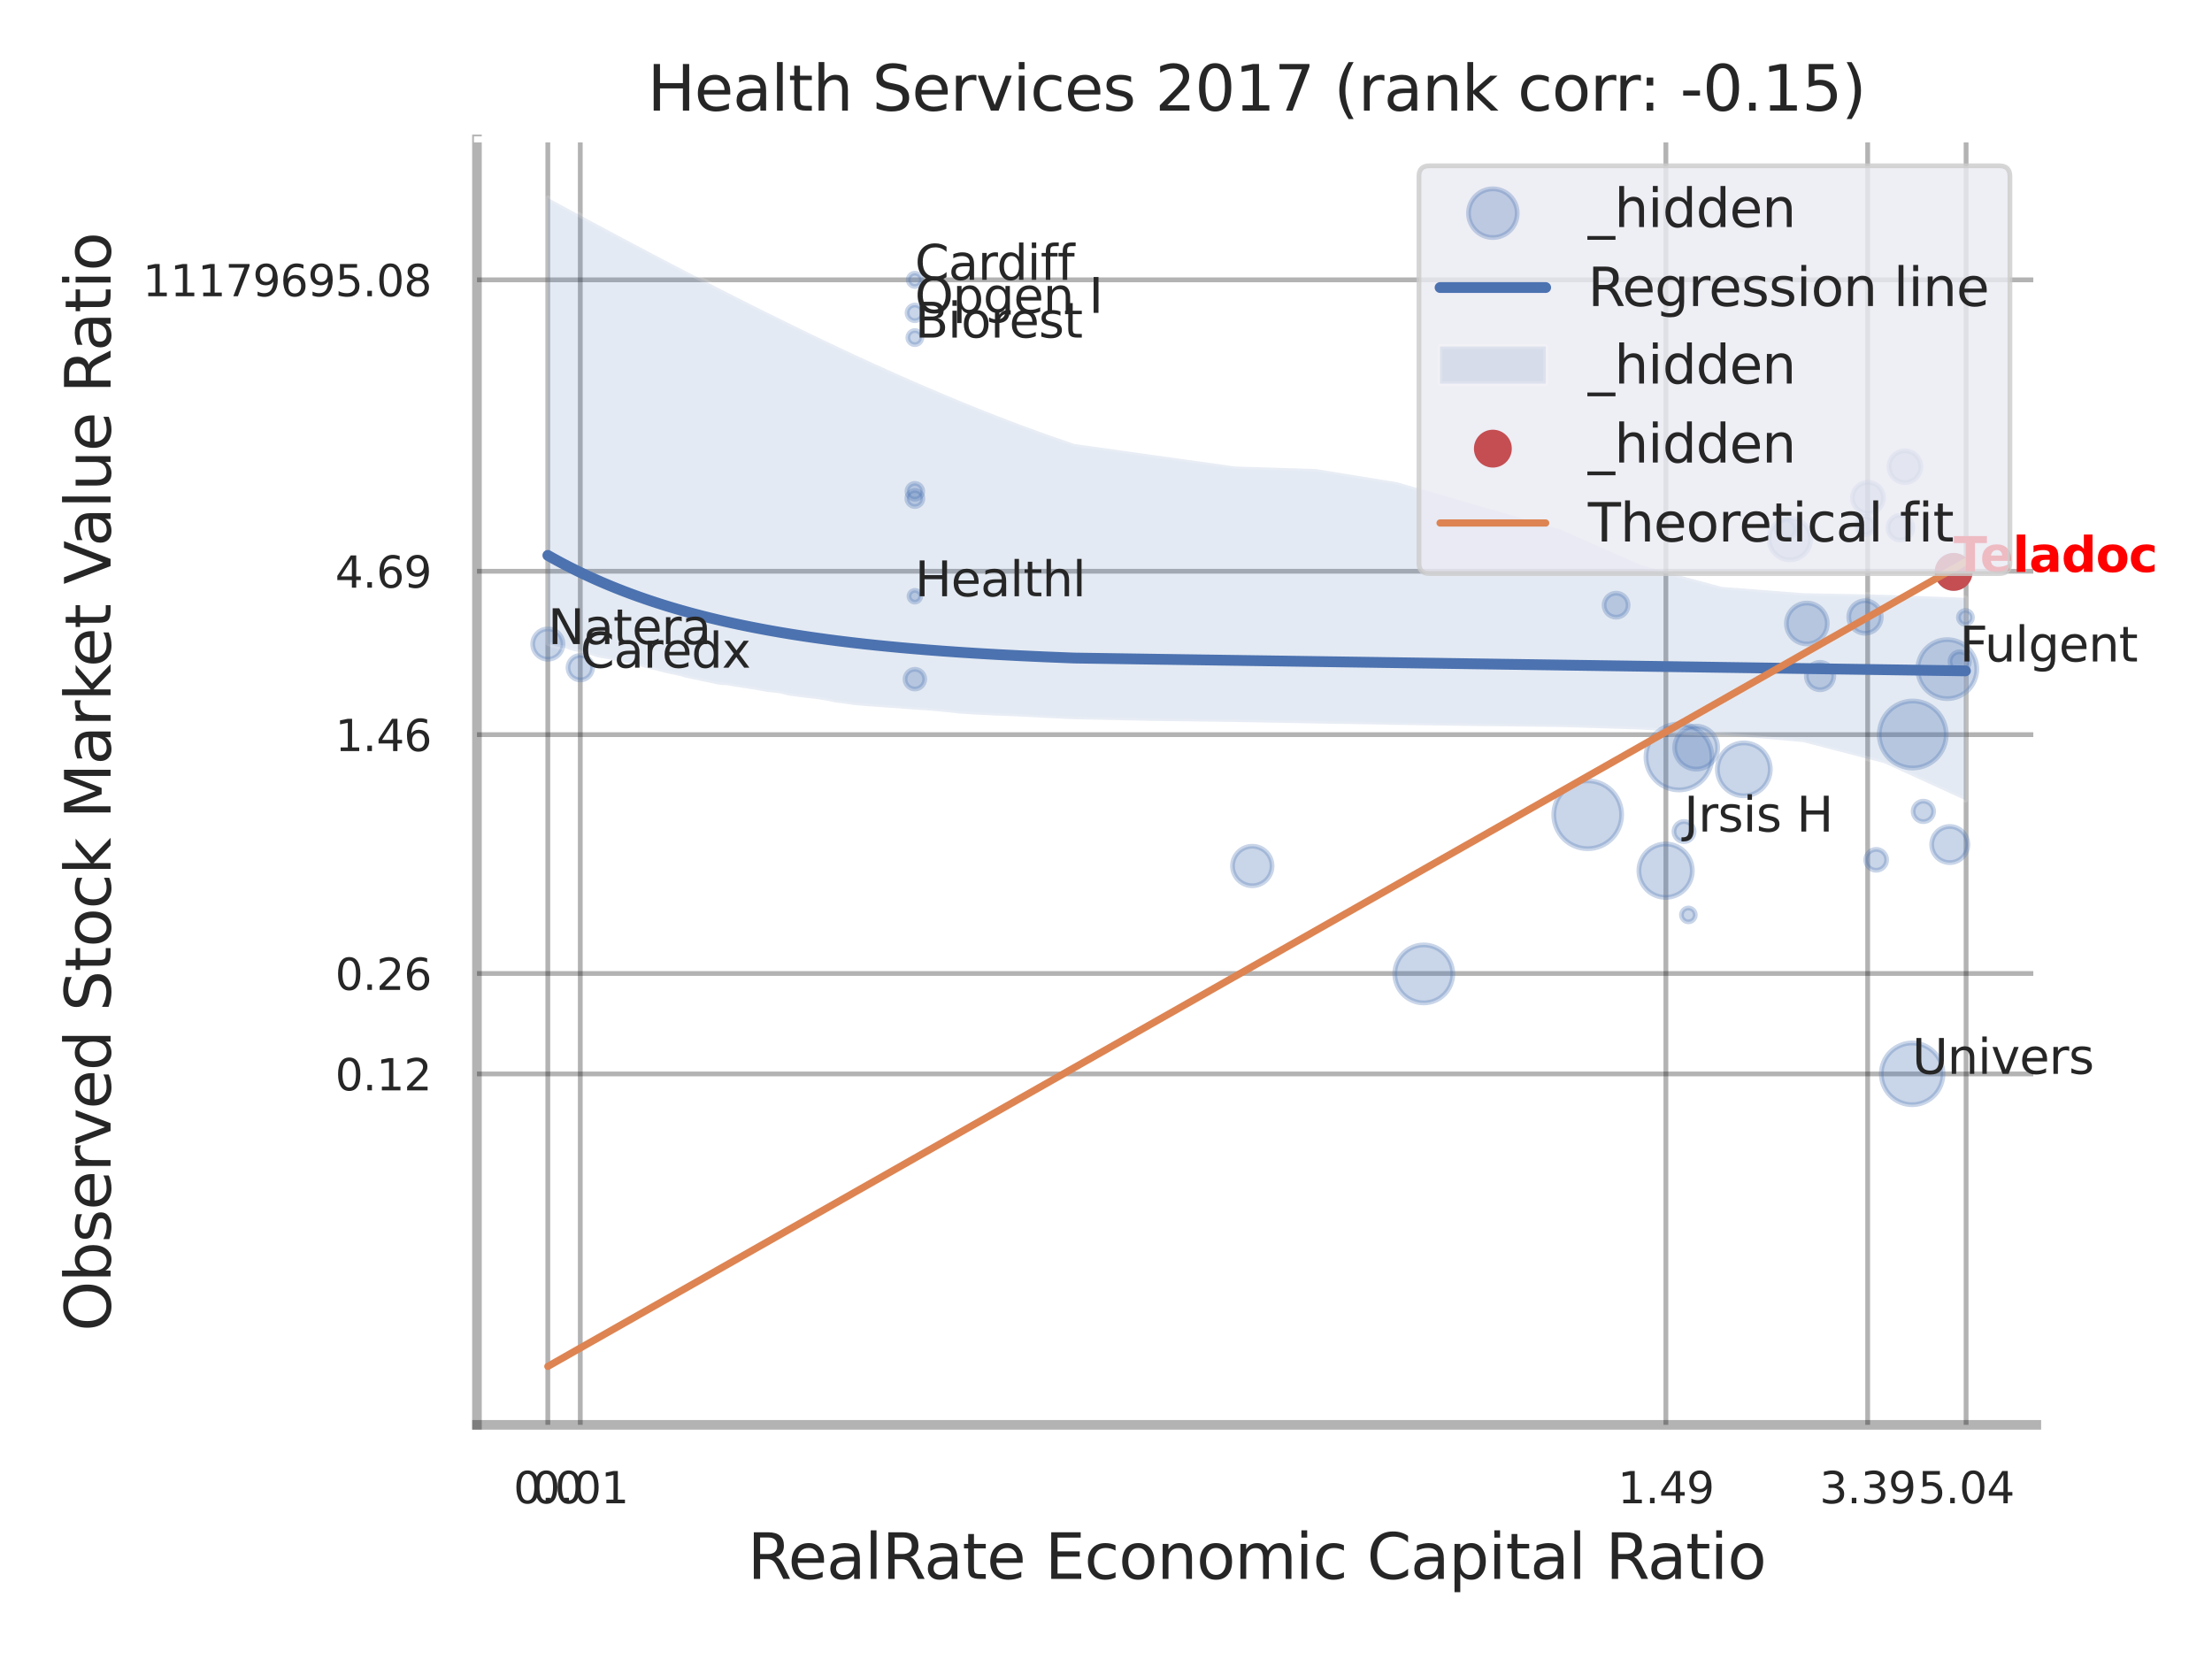 <?xml version="1.0" encoding="utf-8" standalone="no"?>
<!DOCTYPE svg PUBLIC "-//W3C//DTD SVG 1.1//EN"
  "http://www.w3.org/Graphics/SVG/1.1/DTD/svg11.dtd">
<svg xmlns:xlink="http://www.w3.org/1999/xlink" width="460.8pt" height="345.6pt" viewBox="0 0 460.8 345.6" xmlns="http://www.w3.org/2000/svg" version="1.1">
 <defs>
  <style type="text/css">*{stroke-linejoin: round; stroke-linecap: butt}</style>
 </defs>
 <g id="figure_1">
  <g id="patch_1">
   <path d="M 0 345.6 
L 460.8 345.6 
L 460.8 0 
L 0 0 
z
" style="fill: #ffffff"/>
  </g>
  <g id="axes_1">
   <g id="patch_2">
    <path d="M 99.36 296.82 
L 424.201 296.82 
L 424.201 29.04 
L 99.36 29.04 
z
" style="fill: #ffffff"/>
   </g>
   <g id="matplotlib.axis_1">
    <g id="xtick_1">
     <g id="line2d_1">
      <path d="M 114.121 296.82 
L 114.121 29.04 
" clip-path="url(#pe1c1b49e0e)" style="fill: none; stroke: #000000; stroke-opacity: 0.3; stroke-linecap: round"/>
     </g>
     <g id="text_1">
      <!-- 0.0 -->
      <g style="fill: #262626" transform="translate(106.964 313.159) scale(0.09 -0.09)">
       <defs>
        <path id="DejaVuSans-30" d="M 2034 4250 
Q 1547 4250 1301 3770 
Q 1056 3291 1056 2328 
Q 1056 1369 1301 889 
Q 1547 409 2034 409 
Q 2525 409 2770 889 
Q 3016 1369 3016 2328 
Q 3016 3291 2770 3770 
Q 2525 4250 2034 4250 
z
M 2034 4750 
Q 2819 4750 3233 4129 
Q 3647 3509 3647 2328 
Q 3647 1150 3233 529 
Q 2819 -91 2034 -91 
Q 1250 -91 836 529 
Q 422 1150 422 2328 
Q 422 3509 836 4129 
Q 1250 4750 2034 4750 
z
" transform="scale(0.016)"/>
        <path id="DejaVuSans-2e" d="M 684 794 
L 1344 794 
L 1344 0 
L 684 0 
L 684 794 
z
" transform="scale(0.016)"/>
       </defs>
       <use xlink:href="#DejaVuSans-30"/>
       <use xlink:href="#DejaVuSans-2e" transform="translate(63.623 0)"/>
       <use xlink:href="#DejaVuSans-30" transform="translate(95.41 0)"/>
      </g>
     </g>
    </g>
    <g id="xtick_2">
     <g id="line2d_2">
      <path d="M 120.883 296.82 
L 120.883 29.04 
" clip-path="url(#pe1c1b49e0e)" style="fill: none; stroke: #000000; stroke-opacity: 0.3; stroke-linecap: round"/>
     </g>
     <g id="text_2">
      <!-- 0.01 -->
      <g style="fill: #262626" transform="translate(110.864 313.159) scale(0.09 -0.09)">
       <defs>
        <path id="DejaVuSans-31" d="M 794 531 
L 1825 531 
L 1825 4091 
L 703 3866 
L 703 4441 
L 1819 4666 
L 2450 4666 
L 2450 531 
L 3481 531 
L 3481 0 
L 794 0 
L 794 531 
z
" transform="scale(0.016)"/>
       </defs>
       <use xlink:href="#DejaVuSans-30"/>
       <use xlink:href="#DejaVuSans-2e" transform="translate(63.623 0)"/>
       <use xlink:href="#DejaVuSans-30" transform="translate(95.41 0)"/>
       <use xlink:href="#DejaVuSans-31" transform="translate(159.033 0)"/>
      </g>
     </g>
    </g>
    <g id="xtick_3">
     <g id="line2d_3">
      <path d="M 347.034 296.82 
L 347.034 29.04 
" clip-path="url(#pe1c1b49e0e)" style="fill: none; stroke: #000000; stroke-opacity: 0.3; stroke-linecap: round"/>
     </g>
     <g id="text_3">
      <!-- 1.49 -->
      <g style="fill: #262626" transform="translate(337.015 313.159) scale(0.09 -0.09)">
       <defs>
        <path id="DejaVuSans-34" d="M 2419 4116 
L 825 1625 
L 2419 1625 
L 2419 4116 
z
M 2253 4666 
L 3047 4666 
L 3047 1625 
L 3713 1625 
L 3713 1100 
L 3047 1100 
L 3047 0 
L 2419 0 
L 2419 1100 
L 313 1100 
L 313 1709 
L 2253 4666 
z
" transform="scale(0.016)"/>
        <path id="DejaVuSans-39" d="M 703 97 
L 703 672 
Q 941 559 1184 500 
Q 1428 441 1663 441 
Q 2288 441 2617 861 
Q 2947 1281 2994 2138 
Q 2813 1869 2534 1725 
Q 2256 1581 1919 1581 
Q 1219 1581 811 2004 
Q 403 2428 403 3163 
Q 403 3881 828 4315 
Q 1253 4750 1959 4750 
Q 2769 4750 3195 4129 
Q 3622 3509 3622 2328 
Q 3622 1225 3098 567 
Q 2575 -91 1691 -91 
Q 1453 -91 1209 -44 
Q 966 3 703 97 
z
M 1959 2075 
Q 2384 2075 2632 2365 
Q 2881 2656 2881 3163 
Q 2881 3666 2632 3958 
Q 2384 4250 1959 4250 
Q 1534 4250 1286 3958 
Q 1038 3666 1038 3163 
Q 1038 2656 1286 2365 
Q 1534 2075 1959 2075 
z
" transform="scale(0.016)"/>
       </defs>
       <use xlink:href="#DejaVuSans-31"/>
       <use xlink:href="#DejaVuSans-2e" transform="translate(63.623 0)"/>
       <use xlink:href="#DejaVuSans-34" transform="translate(95.41 0)"/>
       <use xlink:href="#DejaVuSans-39" transform="translate(159.033 0)"/>
      </g>
     </g>
    </g>
    <g id="xtick_4">
     <g id="line2d_4">
      <path d="M 389.069 296.82 
L 389.069 29.04 
" clip-path="url(#pe1c1b49e0e)" style="fill: none; stroke: #000000; stroke-opacity: 0.3; stroke-linecap: round"/>
     </g>
     <g id="text_4">
      <!-- 3.39 -->
      <g style="fill: #262626" transform="translate(379.05 313.159) scale(0.09 -0.09)">
       <defs>
        <path id="DejaVuSans-33" d="M 2597 2516 
Q 3050 2419 3304 2112 
Q 3559 1806 3559 1356 
Q 3559 666 3084 287 
Q 2609 -91 1734 -91 
Q 1441 -91 1130 -33 
Q 819 25 488 141 
L 488 750 
Q 750 597 1062 519 
Q 1375 441 1716 441 
Q 2309 441 2620 675 
Q 2931 909 2931 1356 
Q 2931 1769 2642 2001 
Q 2353 2234 1838 2234 
L 1294 2234 
L 1294 2753 
L 1863 2753 
Q 2328 2753 2575 2939 
Q 2822 3125 2822 3475 
Q 2822 3834 2567 4026 
Q 2313 4219 1838 4219 
Q 1578 4219 1281 4162 
Q 984 4106 628 3988 
L 628 4550 
Q 988 4650 1302 4700 
Q 1616 4750 1894 4750 
Q 2613 4750 3031 4423 
Q 3450 4097 3450 3541 
Q 3450 3153 3228 2886 
Q 3006 2619 2597 2516 
z
" transform="scale(0.016)"/>
       </defs>
       <use xlink:href="#DejaVuSans-33"/>
       <use xlink:href="#DejaVuSans-2e" transform="translate(63.623 0)"/>
       <use xlink:href="#DejaVuSans-33" transform="translate(95.41 0)"/>
       <use xlink:href="#DejaVuSans-39" transform="translate(159.033 0)"/>
      </g>
     </g>
    </g>
    <g id="xtick_5">
     <g id="line2d_5">
      <path d="M 409.574 296.82 
L 409.574 29.04 
" clip-path="url(#pe1c1b49e0e)" style="fill: none; stroke: #000000; stroke-opacity: 0.3; stroke-linecap: round"/>
     </g>
     <g id="text_5">
      <!-- 5.04 -->
      <g style="fill: #262626" transform="translate(399.554 313.159) scale(0.09 -0.09)">
       <defs>
        <path id="DejaVuSans-35" d="M 691 4666 
L 3169 4666 
L 3169 4134 
L 1269 4134 
L 1269 2991 
Q 1406 3038 1543 3061 
Q 1681 3084 1819 3084 
Q 2600 3084 3056 2656 
Q 3513 2228 3513 1497 
Q 3513 744 3044 326 
Q 2575 -91 1722 -91 
Q 1428 -91 1123 -41 
Q 819 9 494 109 
L 494 744 
Q 775 591 1075 516 
Q 1375 441 1709 441 
Q 2250 441 2565 725 
Q 2881 1009 2881 1497 
Q 2881 1984 2565 2268 
Q 2250 2553 1709 2553 
Q 1456 2553 1204 2497 
Q 953 2441 691 2322 
L 691 4666 
z
" transform="scale(0.016)"/>
       </defs>
       <use xlink:href="#DejaVuSans-35"/>
       <use xlink:href="#DejaVuSans-2e" transform="translate(63.623 0)"/>
       <use xlink:href="#DejaVuSans-30" transform="translate(95.41 0)"/>
       <use xlink:href="#DejaVuSans-34" transform="translate(159.033 0)"/>
      </g>
     </g>
    </g>
    <g id="xtick_6"/>
    <g id="xtick_7"/>
    <g id="xtick_8"/>
    <g id="text_6">
     <!-- RealRate Economic Capital Ratio -->
     <g style="fill: #262626" transform="translate(155.727 328.908) scale(0.13 -0.13)">
      <defs>
       <path id="DejaVuSans-52" d="M 2841 2188 
Q 3044 2119 3236 1894 
Q 3428 1669 3622 1275 
L 4263 0 
L 3584 0 
L 2988 1197 
Q 2756 1666 2539 1819 
Q 2322 1972 1947 1972 
L 1259 1972 
L 1259 0 
L 628 0 
L 628 4666 
L 2053 4666 
Q 2853 4666 3247 4331 
Q 3641 3997 3641 3322 
Q 3641 2881 3436 2590 
Q 3231 2300 2841 2188 
z
M 1259 4147 
L 1259 2491 
L 2053 2491 
Q 2509 2491 2742 2702 
Q 2975 2913 2975 3322 
Q 2975 3731 2742 3939 
Q 2509 4147 2053 4147 
L 1259 4147 
z
" transform="scale(0.016)"/>
       <path id="DejaVuSans-65" d="M 3597 1894 
L 3597 1613 
L 953 1613 
Q 991 1019 1311 708 
Q 1631 397 2203 397 
Q 2534 397 2845 478 
Q 3156 559 3463 722 
L 3463 178 
Q 3153 47 2828 -22 
Q 2503 -91 2169 -91 
Q 1331 -91 842 396 
Q 353 884 353 1716 
Q 353 2575 817 3079 
Q 1281 3584 2069 3584 
Q 2775 3584 3186 3129 
Q 3597 2675 3597 1894 
z
M 3022 2063 
Q 3016 2534 2758 2815 
Q 2500 3097 2075 3097 
Q 1594 3097 1305 2825 
Q 1016 2553 972 2059 
L 3022 2063 
z
" transform="scale(0.016)"/>
       <path id="DejaVuSans-61" d="M 2194 1759 
Q 1497 1759 1228 1600 
Q 959 1441 959 1056 
Q 959 750 1161 570 
Q 1363 391 1709 391 
Q 2188 391 2477 730 
Q 2766 1069 2766 1631 
L 2766 1759 
L 2194 1759 
z
M 3341 1997 
L 3341 0 
L 2766 0 
L 2766 531 
Q 2569 213 2275 61 
Q 1981 -91 1556 -91 
Q 1019 -91 701 211 
Q 384 513 384 1019 
Q 384 1609 779 1909 
Q 1175 2209 1959 2209 
L 2766 2209 
L 2766 2266 
Q 2766 2663 2505 2880 
Q 2244 3097 1772 3097 
Q 1472 3097 1187 3025 
Q 903 2953 641 2809 
L 641 3341 
Q 956 3463 1253 3523 
Q 1550 3584 1831 3584 
Q 2591 3584 2966 3190 
Q 3341 2797 3341 1997 
z
" transform="scale(0.016)"/>
       <path id="DejaVuSans-6c" d="M 603 4863 
L 1178 4863 
L 1178 0 
L 603 0 
L 603 4863 
z
" transform="scale(0.016)"/>
       <path id="DejaVuSans-74" d="M 1172 4494 
L 1172 3500 
L 2356 3500 
L 2356 3053 
L 1172 3053 
L 1172 1153 
Q 1172 725 1289 603 
Q 1406 481 1766 481 
L 2356 481 
L 2356 0 
L 1766 0 
Q 1100 0 847 248 
Q 594 497 594 1153 
L 594 3053 
L 172 3053 
L 172 3500 
L 594 3500 
L 594 4494 
L 1172 4494 
z
" transform="scale(0.016)"/>
       <path id="DejaVuSans-20" transform="scale(0.016)"/>
       <path id="DejaVuSans-45" d="M 628 4666 
L 3578 4666 
L 3578 4134 
L 1259 4134 
L 1259 2753 
L 3481 2753 
L 3481 2222 
L 1259 2222 
L 1259 531 
L 3634 531 
L 3634 0 
L 628 0 
L 628 4666 
z
" transform="scale(0.016)"/>
       <path id="DejaVuSans-63" d="M 3122 3366 
L 3122 2828 
Q 2878 2963 2633 3030 
Q 2388 3097 2138 3097 
Q 1578 3097 1268 2742 
Q 959 2388 959 1747 
Q 959 1106 1268 751 
Q 1578 397 2138 397 
Q 2388 397 2633 464 
Q 2878 531 3122 666 
L 3122 134 
Q 2881 22 2623 -34 
Q 2366 -91 2075 -91 
Q 1284 -91 818 406 
Q 353 903 353 1747 
Q 353 2603 823 3093 
Q 1294 3584 2113 3584 
Q 2378 3584 2631 3529 
Q 2884 3475 3122 3366 
z
" transform="scale(0.016)"/>
       <path id="DejaVuSans-6f" d="M 1959 3097 
Q 1497 3097 1228 2736 
Q 959 2375 959 1747 
Q 959 1119 1226 758 
Q 1494 397 1959 397 
Q 2419 397 2687 759 
Q 2956 1122 2956 1747 
Q 2956 2369 2687 2733 
Q 2419 3097 1959 3097 
z
M 1959 3584 
Q 2709 3584 3137 3096 
Q 3566 2609 3566 1747 
Q 3566 888 3137 398 
Q 2709 -91 1959 -91 
Q 1206 -91 779 398 
Q 353 888 353 1747 
Q 353 2609 779 3096 
Q 1206 3584 1959 3584 
z
" transform="scale(0.016)"/>
       <path id="DejaVuSans-6e" d="M 3513 2113 
L 3513 0 
L 2938 0 
L 2938 2094 
Q 2938 2591 2744 2837 
Q 2550 3084 2163 3084 
Q 1697 3084 1428 2787 
Q 1159 2491 1159 1978 
L 1159 0 
L 581 0 
L 581 3500 
L 1159 3500 
L 1159 2956 
Q 1366 3272 1645 3428 
Q 1925 3584 2291 3584 
Q 2894 3584 3203 3211 
Q 3513 2838 3513 2113 
z
" transform="scale(0.016)"/>
       <path id="DejaVuSans-6d" d="M 3328 2828 
Q 3544 3216 3844 3400 
Q 4144 3584 4550 3584 
Q 5097 3584 5394 3201 
Q 5691 2819 5691 2113 
L 5691 0 
L 5113 0 
L 5113 2094 
Q 5113 2597 4934 2840 
Q 4756 3084 4391 3084 
Q 3944 3084 3684 2787 
Q 3425 2491 3425 1978 
L 3425 0 
L 2847 0 
L 2847 2094 
Q 2847 2600 2669 2842 
Q 2491 3084 2119 3084 
Q 1678 3084 1418 2786 
Q 1159 2488 1159 1978 
L 1159 0 
L 581 0 
L 581 3500 
L 1159 3500 
L 1159 2956 
Q 1356 3278 1631 3431 
Q 1906 3584 2284 3584 
Q 2666 3584 2933 3390 
Q 3200 3197 3328 2828 
z
" transform="scale(0.016)"/>
       <path id="DejaVuSans-69" d="M 603 3500 
L 1178 3500 
L 1178 0 
L 603 0 
L 603 3500 
z
M 603 4863 
L 1178 4863 
L 1178 4134 
L 603 4134 
L 603 4863 
z
" transform="scale(0.016)"/>
       <path id="DejaVuSans-43" d="M 4122 4306 
L 4122 3641 
Q 3803 3938 3442 4084 
Q 3081 4231 2675 4231 
Q 1875 4231 1450 3742 
Q 1025 3253 1025 2328 
Q 1025 1406 1450 917 
Q 1875 428 2675 428 
Q 3081 428 3442 575 
Q 3803 722 4122 1019 
L 4122 359 
Q 3791 134 3420 21 
Q 3050 -91 2638 -91 
Q 1578 -91 968 557 
Q 359 1206 359 2328 
Q 359 3453 968 4101 
Q 1578 4750 2638 4750 
Q 3056 4750 3426 4639 
Q 3797 4528 4122 4306 
z
" transform="scale(0.016)"/>
       <path id="DejaVuSans-70" d="M 1159 525 
L 1159 -1331 
L 581 -1331 
L 581 3500 
L 1159 3500 
L 1159 2969 
Q 1341 3281 1617 3432 
Q 1894 3584 2278 3584 
Q 2916 3584 3314 3078 
Q 3713 2572 3713 1747 
Q 3713 922 3314 415 
Q 2916 -91 2278 -91 
Q 1894 -91 1617 61 
Q 1341 213 1159 525 
z
M 3116 1747 
Q 3116 2381 2855 2742 
Q 2594 3103 2138 3103 
Q 1681 3103 1420 2742 
Q 1159 2381 1159 1747 
Q 1159 1113 1420 752 
Q 1681 391 2138 391 
Q 2594 391 2855 752 
Q 3116 1113 3116 1747 
z
" transform="scale(0.016)"/>
      </defs>
      <use xlink:href="#DejaVuSans-52"/>
      <use xlink:href="#DejaVuSans-65" transform="translate(64.982 0)"/>
      <use xlink:href="#DejaVuSans-61" transform="translate(126.506 0)"/>
      <use xlink:href="#DejaVuSans-6c" transform="translate(187.785 0)"/>
      <use xlink:href="#DejaVuSans-52" transform="translate(215.568 0)"/>
      <use xlink:href="#DejaVuSans-61" transform="translate(282.801 0)"/>
      <use xlink:href="#DejaVuSans-74" transform="translate(344.08 0)"/>
      <use xlink:href="#DejaVuSans-65" transform="translate(383.289 0)"/>
      <use xlink:href="#DejaVuSans-20" transform="translate(444.812 0)"/>
      <use xlink:href="#DejaVuSans-45" transform="translate(476.6 0)"/>
      <use xlink:href="#DejaVuSans-63" transform="translate(539.783 0)"/>
      <use xlink:href="#DejaVuSans-6f" transform="translate(594.764 0)"/>
      <use xlink:href="#DejaVuSans-6e" transform="translate(655.945 0)"/>
      <use xlink:href="#DejaVuSans-6f" transform="translate(719.324 0)"/>
      <use xlink:href="#DejaVuSans-6d" transform="translate(780.506 0)"/>
      <use xlink:href="#DejaVuSans-69" transform="translate(877.918 0)"/>
      <use xlink:href="#DejaVuSans-63" transform="translate(905.701 0)"/>
      <use xlink:href="#DejaVuSans-20" transform="translate(960.682 0)"/>
      <use xlink:href="#DejaVuSans-43" transform="translate(992.469 0)"/>
      <use xlink:href="#DejaVuSans-61" transform="translate(1062.293 0)"/>
      <use xlink:href="#DejaVuSans-70" transform="translate(1123.572 0)"/>
      <use xlink:href="#DejaVuSans-69" transform="translate(1187.049 0)"/>
      <use xlink:href="#DejaVuSans-74" transform="translate(1214.832 0)"/>
      <use xlink:href="#DejaVuSans-61" transform="translate(1254.041 0)"/>
      <use xlink:href="#DejaVuSans-6c" transform="translate(1315.32 0)"/>
      <use xlink:href="#DejaVuSans-20" transform="translate(1343.104 0)"/>
      <use xlink:href="#DejaVuSans-52" transform="translate(1374.891 0)"/>
      <use xlink:href="#DejaVuSans-61" transform="translate(1442.123 0)"/>
      <use xlink:href="#DejaVuSans-74" transform="translate(1503.402 0)"/>
      <use xlink:href="#DejaVuSans-69" transform="translate(1542.611 0)"/>
      <use xlink:href="#DejaVuSans-6f" transform="translate(1570.395 0)"/>
     </g>
    </g>
   </g>
   <g id="matplotlib.axis_2">
    <g id="ytick_1">
     <g id="line2d_6">
      <path d="M 99.36 223.718 
L 424.201 223.718 
" clip-path="url(#pe1c1b49e0e)" style="fill: none; stroke: #000000; stroke-opacity: 0.3; stroke-linecap: round"/>
     </g>
     <g id="text_7">
      <!-- 0.12 -->
      <g style="fill: #262626" transform="translate(69.821 227.138) scale(0.09 -0.09)">
       <defs>
        <path id="DejaVuSans-32" d="M 1228 531 
L 3431 531 
L 3431 0 
L 469 0 
L 469 531 
Q 828 903 1448 1529 
Q 2069 2156 2228 2338 
Q 2531 2678 2651 2914 
Q 2772 3150 2772 3378 
Q 2772 3750 2511 3984 
Q 2250 4219 1831 4219 
Q 1534 4219 1204 4116 
Q 875 4013 500 3803 
L 500 4441 
Q 881 4594 1212 4672 
Q 1544 4750 1819 4750 
Q 2544 4750 2975 4387 
Q 3406 4025 3406 3419 
Q 3406 3131 3298 2873 
Q 3191 2616 2906 2266 
Q 2828 2175 2409 1742 
Q 1991 1309 1228 531 
z
" transform="scale(0.016)"/>
       </defs>
       <use xlink:href="#DejaVuSans-30"/>
       <use xlink:href="#DejaVuSans-2e" transform="translate(63.623 0)"/>
       <use xlink:href="#DejaVuSans-31" transform="translate(95.41 0)"/>
       <use xlink:href="#DejaVuSans-32" transform="translate(159.033 0)"/>
      </g>
     </g>
    </g>
    <g id="ytick_2">
     <g id="line2d_7">
      <path d="M 99.36 202.794 
L 424.201 202.794 
" clip-path="url(#pe1c1b49e0e)" style="fill: none; stroke: #000000; stroke-opacity: 0.3; stroke-linecap: round"/>
     </g>
     <g id="text_8">
      <!-- 0.26 -->
      <g style="fill: #262626" transform="translate(69.821 206.213) scale(0.09 -0.09)">
       <defs>
        <path id="DejaVuSans-36" d="M 2113 2584 
Q 1688 2584 1439 2293 
Q 1191 2003 1191 1497 
Q 1191 994 1439 701 
Q 1688 409 2113 409 
Q 2538 409 2786 701 
Q 3034 994 3034 1497 
Q 3034 2003 2786 2293 
Q 2538 2584 2113 2584 
z
M 3366 4563 
L 3366 3988 
Q 3128 4100 2886 4159 
Q 2644 4219 2406 4219 
Q 1781 4219 1451 3797 
Q 1122 3375 1075 2522 
Q 1259 2794 1537 2939 
Q 1816 3084 2150 3084 
Q 2853 3084 3261 2657 
Q 3669 2231 3669 1497 
Q 3669 778 3244 343 
Q 2819 -91 2113 -91 
Q 1303 -91 875 529 
Q 447 1150 447 2328 
Q 447 3434 972 4092 
Q 1497 4750 2381 4750 
Q 2619 4750 2861 4703 
Q 3103 4656 3366 4563 
z
" transform="scale(0.016)"/>
       </defs>
       <use xlink:href="#DejaVuSans-30"/>
       <use xlink:href="#DejaVuSans-2e" transform="translate(63.623 0)"/>
       <use xlink:href="#DejaVuSans-32" transform="translate(95.41 0)"/>
       <use xlink:href="#DejaVuSans-36" transform="translate(159.033 0)"/>
      </g>
     </g>
    </g>
    <g id="ytick_3">
     <g id="line2d_8">
      <path d="M 99.36 153.044 
L 424.201 153.044 
" clip-path="url(#pe1c1b49e0e)" style="fill: none; stroke: #000000; stroke-opacity: 0.3; stroke-linecap: round"/>
     </g>
     <g id="text_9">
      <!-- 1.46 -->
      <g style="fill: #262626" transform="translate(69.821 156.463) scale(0.09 -0.09)">
       <use xlink:href="#DejaVuSans-31"/>
       <use xlink:href="#DejaVuSans-2e" transform="translate(63.623 0)"/>
       <use xlink:href="#DejaVuSans-34" transform="translate(95.41 0)"/>
       <use xlink:href="#DejaVuSans-36" transform="translate(159.033 0)"/>
      </g>
     </g>
    </g>
    <g id="ytick_4">
     <g id="line2d_9">
      <path d="M 99.36 119.005 
L 424.201 119.005 
" clip-path="url(#pe1c1b49e0e)" style="fill: none; stroke: #000000; stroke-opacity: 0.3; stroke-linecap: round"/>
     </g>
     <g id="text_10">
      <!-- 4.69 -->
      <g style="fill: #262626" transform="translate(69.821 122.424) scale(0.09 -0.09)">
       <use xlink:href="#DejaVuSans-34"/>
       <use xlink:href="#DejaVuSans-2e" transform="translate(63.623 0)"/>
       <use xlink:href="#DejaVuSans-36" transform="translate(95.41 0)"/>
       <use xlink:href="#DejaVuSans-39" transform="translate(159.033 0)"/>
      </g>
     </g>
    </g>
    <g id="ytick_5">
     <g id="line2d_10">
      <path d="M 99.36 58.295 
L 424.201 58.295 
" clip-path="url(#pe1c1b49e0e)" style="fill: none; stroke: #000000; stroke-opacity: 0.3; stroke-linecap: round"/>
     </g>
     <g id="text_11">
      <!-- 11179695.08 -->
      <g style="fill: #262626" transform="translate(29.737 61.714) scale(0.09 -0.09)">
       <defs>
        <path id="DejaVuSans-37" d="M 525 4666 
L 3525 4666 
L 3525 4397 
L 1831 0 
L 1172 0 
L 2766 4134 
L 525 4134 
L 525 4666 
z
" transform="scale(0.016)"/>
        <path id="DejaVuSans-38" d="M 2034 2216 
Q 1584 2216 1326 1975 
Q 1069 1734 1069 1313 
Q 1069 891 1326 650 
Q 1584 409 2034 409 
Q 2484 409 2743 651 
Q 3003 894 3003 1313 
Q 3003 1734 2745 1975 
Q 2488 2216 2034 2216 
z
M 1403 2484 
Q 997 2584 770 2862 
Q 544 3141 544 3541 
Q 544 4100 942 4425 
Q 1341 4750 2034 4750 
Q 2731 4750 3128 4425 
Q 3525 4100 3525 3541 
Q 3525 3141 3298 2862 
Q 3072 2584 2669 2484 
Q 3125 2378 3379 2068 
Q 3634 1759 3634 1313 
Q 3634 634 3220 271 
Q 2806 -91 2034 -91 
Q 1263 -91 848 271 
Q 434 634 434 1313 
Q 434 1759 690 2068 
Q 947 2378 1403 2484 
z
M 1172 3481 
Q 1172 3119 1398 2916 
Q 1625 2713 2034 2713 
Q 2441 2713 2670 2916 
Q 2900 3119 2900 3481 
Q 2900 3844 2670 4047 
Q 2441 4250 2034 4250 
Q 1625 4250 1398 4047 
Q 1172 3844 1172 3481 
z
" transform="scale(0.016)"/>
       </defs>
       <use xlink:href="#DejaVuSans-31"/>
       <use xlink:href="#DejaVuSans-31" transform="translate(63.623 0)"/>
       <use xlink:href="#DejaVuSans-31" transform="translate(127.246 0)"/>
       <use xlink:href="#DejaVuSans-37" transform="translate(190.869 0)"/>
       <use xlink:href="#DejaVuSans-39" transform="translate(254.492 0)"/>
       <use xlink:href="#DejaVuSans-36" transform="translate(318.115 0)"/>
       <use xlink:href="#DejaVuSans-39" transform="translate(381.738 0)"/>
       <use xlink:href="#DejaVuSans-35" transform="translate(445.361 0)"/>
       <use xlink:href="#DejaVuSans-2e" transform="translate(508.984 0)"/>
       <use xlink:href="#DejaVuSans-30" transform="translate(540.771 0)"/>
       <use xlink:href="#DejaVuSans-38" transform="translate(604.395 0)"/>
      </g>
     </g>
    </g>
    <g id="ytick_6"/>
    <g id="ytick_7"/>
    <g id="ytick_8"/>
    <g id="ytick_9"/>
    <g id="ytick_10"/>
    <g id="text_12">
     <!-- Observed Stock Market Value Ratio -->
     <g style="fill: #262626" transform="translate(23.034 277.332) rotate(-90) scale(0.13 -0.13)">
      <defs>
       <path id="DejaVuSans-4f" d="M 2522 4238 
Q 1834 4238 1429 3725 
Q 1025 3213 1025 2328 
Q 1025 1447 1429 934 
Q 1834 422 2522 422 
Q 3209 422 3611 934 
Q 4013 1447 4013 2328 
Q 4013 3213 3611 3725 
Q 3209 4238 2522 4238 
z
M 2522 4750 
Q 3503 4750 4090 4092 
Q 4678 3434 4678 2328 
Q 4678 1225 4090 567 
Q 3503 -91 2522 -91 
Q 1538 -91 948 565 
Q 359 1222 359 2328 
Q 359 3434 948 4092 
Q 1538 4750 2522 4750 
z
" transform="scale(0.016)"/>
       <path id="DejaVuSans-62" d="M 3116 1747 
Q 3116 2381 2855 2742 
Q 2594 3103 2138 3103 
Q 1681 3103 1420 2742 
Q 1159 2381 1159 1747 
Q 1159 1113 1420 752 
Q 1681 391 2138 391 
Q 2594 391 2855 752 
Q 3116 1113 3116 1747 
z
M 1159 2969 
Q 1341 3281 1617 3432 
Q 1894 3584 2278 3584 
Q 2916 3584 3314 3078 
Q 3713 2572 3713 1747 
Q 3713 922 3314 415 
Q 2916 -91 2278 -91 
Q 1894 -91 1617 61 
Q 1341 213 1159 525 
L 1159 0 
L 581 0 
L 581 4863 
L 1159 4863 
L 1159 2969 
z
" transform="scale(0.016)"/>
       <path id="DejaVuSans-73" d="M 2834 3397 
L 2834 2853 
Q 2591 2978 2328 3040 
Q 2066 3103 1784 3103 
Q 1356 3103 1142 2972 
Q 928 2841 928 2578 
Q 928 2378 1081 2264 
Q 1234 2150 1697 2047 
L 1894 2003 
Q 2506 1872 2764 1633 
Q 3022 1394 3022 966 
Q 3022 478 2636 193 
Q 2250 -91 1575 -91 
Q 1294 -91 989 -36 
Q 684 19 347 128 
L 347 722 
Q 666 556 975 473 
Q 1284 391 1588 391 
Q 1994 391 2212 530 
Q 2431 669 2431 922 
Q 2431 1156 2273 1281 
Q 2116 1406 1581 1522 
L 1381 1569 
Q 847 1681 609 1914 
Q 372 2147 372 2553 
Q 372 3047 722 3315 
Q 1072 3584 1716 3584 
Q 2034 3584 2315 3537 
Q 2597 3491 2834 3397 
z
" transform="scale(0.016)"/>
       <path id="DejaVuSans-72" d="M 2631 2963 
Q 2534 3019 2420 3045 
Q 2306 3072 2169 3072 
Q 1681 3072 1420 2755 
Q 1159 2438 1159 1844 
L 1159 0 
L 581 0 
L 581 3500 
L 1159 3500 
L 1159 2956 
Q 1341 3275 1631 3429 
Q 1922 3584 2338 3584 
Q 2397 3584 2469 3576 
Q 2541 3569 2628 3553 
L 2631 2963 
z
" transform="scale(0.016)"/>
       <path id="DejaVuSans-76" d="M 191 3500 
L 800 3500 
L 1894 563 
L 2988 3500 
L 3597 3500 
L 2284 0 
L 1503 0 
L 191 3500 
z
" transform="scale(0.016)"/>
       <path id="DejaVuSans-64" d="M 2906 2969 
L 2906 4863 
L 3481 4863 
L 3481 0 
L 2906 0 
L 2906 525 
Q 2725 213 2448 61 
Q 2172 -91 1784 -91 
Q 1150 -91 751 415 
Q 353 922 353 1747 
Q 353 2572 751 3078 
Q 1150 3584 1784 3584 
Q 2172 3584 2448 3432 
Q 2725 3281 2906 2969 
z
M 947 1747 
Q 947 1113 1208 752 
Q 1469 391 1925 391 
Q 2381 391 2643 752 
Q 2906 1113 2906 1747 
Q 2906 2381 2643 2742 
Q 2381 3103 1925 3103 
Q 1469 3103 1208 2742 
Q 947 2381 947 1747 
z
" transform="scale(0.016)"/>
       <path id="DejaVuSans-53" d="M 3425 4513 
L 3425 3897 
Q 3066 4069 2747 4153 
Q 2428 4238 2131 4238 
Q 1616 4238 1336 4038 
Q 1056 3838 1056 3469 
Q 1056 3159 1242 3001 
Q 1428 2844 1947 2747 
L 2328 2669 
Q 3034 2534 3370 2195 
Q 3706 1856 3706 1288 
Q 3706 609 3251 259 
Q 2797 -91 1919 -91 
Q 1588 -91 1214 -16 
Q 841 59 441 206 
L 441 856 
Q 825 641 1194 531 
Q 1563 422 1919 422 
Q 2459 422 2753 634 
Q 3047 847 3047 1241 
Q 3047 1584 2836 1778 
Q 2625 1972 2144 2069 
L 1759 2144 
Q 1053 2284 737 2584 
Q 422 2884 422 3419 
Q 422 4038 858 4394 
Q 1294 4750 2059 4750 
Q 2388 4750 2728 4690 
Q 3069 4631 3425 4513 
z
" transform="scale(0.016)"/>
       <path id="DejaVuSans-6b" d="M 581 4863 
L 1159 4863 
L 1159 1991 
L 2875 3500 
L 3609 3500 
L 1753 1863 
L 3688 0 
L 2938 0 
L 1159 1709 
L 1159 0 
L 581 0 
L 581 4863 
z
" transform="scale(0.016)"/>
       <path id="DejaVuSans-4d" d="M 628 4666 
L 1569 4666 
L 2759 1491 
L 3956 4666 
L 4897 4666 
L 4897 0 
L 4281 0 
L 4281 4097 
L 3078 897 
L 2444 897 
L 1241 4097 
L 1241 0 
L 628 0 
L 628 4666 
z
" transform="scale(0.016)"/>
       <path id="DejaVuSans-56" d="M 1831 0 
L 50 4666 
L 709 4666 
L 2188 738 
L 3669 4666 
L 4325 4666 
L 2547 0 
L 1831 0 
z
" transform="scale(0.016)"/>
       <path id="DejaVuSans-75" d="M 544 1381 
L 544 3500 
L 1119 3500 
L 1119 1403 
Q 1119 906 1312 657 
Q 1506 409 1894 409 
Q 2359 409 2629 706 
Q 2900 1003 2900 1516 
L 2900 3500 
L 3475 3500 
L 3475 0 
L 2900 0 
L 2900 538 
Q 2691 219 2414 64 
Q 2138 -91 1772 -91 
Q 1169 -91 856 284 
Q 544 659 544 1381 
z
M 1991 3584 
L 1991 3584 
z
" transform="scale(0.016)"/>
      </defs>
      <use xlink:href="#DejaVuSans-4f"/>
      <use xlink:href="#DejaVuSans-62" transform="translate(78.711 0)"/>
      <use xlink:href="#DejaVuSans-73" transform="translate(142.188 0)"/>
      <use xlink:href="#DejaVuSans-65" transform="translate(194.287 0)"/>
      <use xlink:href="#DejaVuSans-72" transform="translate(255.811 0)"/>
      <use xlink:href="#DejaVuSans-76" transform="translate(296.924 0)"/>
      <use xlink:href="#DejaVuSans-65" transform="translate(356.104 0)"/>
      <use xlink:href="#DejaVuSans-64" transform="translate(417.627 0)"/>
      <use xlink:href="#DejaVuSans-20" transform="translate(481.104 0)"/>
      <use xlink:href="#DejaVuSans-53" transform="translate(512.891 0)"/>
      <use xlink:href="#DejaVuSans-74" transform="translate(576.367 0)"/>
      <use xlink:href="#DejaVuSans-6f" transform="translate(615.576 0)"/>
      <use xlink:href="#DejaVuSans-63" transform="translate(676.758 0)"/>
      <use xlink:href="#DejaVuSans-6b" transform="translate(731.738 0)"/>
      <use xlink:href="#DejaVuSans-20" transform="translate(789.648 0)"/>
      <use xlink:href="#DejaVuSans-4d" transform="translate(821.436 0)"/>
      <use xlink:href="#DejaVuSans-61" transform="translate(907.715 0)"/>
      <use xlink:href="#DejaVuSans-72" transform="translate(968.994 0)"/>
      <use xlink:href="#DejaVuSans-6b" transform="translate(1010.107 0)"/>
      <use xlink:href="#DejaVuSans-65" transform="translate(1064.393 0)"/>
      <use xlink:href="#DejaVuSans-74" transform="translate(1125.916 0)"/>
      <use xlink:href="#DejaVuSans-20" transform="translate(1165.125 0)"/>
      <use xlink:href="#DejaVuSans-56" transform="translate(1196.912 0)"/>
      <use xlink:href="#DejaVuSans-61" transform="translate(1257.57 0)"/>
      <use xlink:href="#DejaVuSans-6c" transform="translate(1318.85 0)"/>
      <use xlink:href="#DejaVuSans-75" transform="translate(1346.633 0)"/>
      <use xlink:href="#DejaVuSans-65" transform="translate(1410.012 0)"/>
      <use xlink:href="#DejaVuSans-20" transform="translate(1471.535 0)"/>
      <use xlink:href="#DejaVuSans-52" transform="translate(1503.322 0)"/>
      <use xlink:href="#DejaVuSans-61" transform="translate(1570.555 0)"/>
      <use xlink:href="#DejaVuSans-74" transform="translate(1631.834 0)"/>
      <use xlink:href="#DejaVuSans-69" transform="translate(1671.043 0)"/>
      <use xlink:href="#DejaVuSans-6f" transform="translate(1698.826 0)"/>
     </g>
    </g>
   </g>
   <g id="PathCollection_1">
    <path d="M 372.85 116.626 
C 374 116.626 375.103 116.169 375.916 115.356 
C 376.729 114.543 377.185 113.44 377.185 112.291 
C 377.185 111.141 376.729 110.038 375.916 109.225 
C 375.103 108.412 374 107.955 372.85 107.955 
C 371.7 107.955 370.597 108.412 369.784 109.225 
C 368.971 110.038 368.515 111.141 368.515 112.291 
C 368.515 113.44 368.971 114.543 369.784 115.356 
C 370.597 116.169 371.7 116.626 372.85 116.626 
z
" clip-path="url(#pe1c1b49e0e)" style="fill: #4c72b0; fill-opacity: 0.3; stroke: #4c72b0; stroke-opacity: 0.3"/>
    <path d="M 390.843 181.295 
C 391.421 181.295 391.974 181.066 392.382 180.657 
C 392.79 180.249 393.02 179.696 393.02 179.119 
C 393.02 178.542 392.79 177.988 392.382 177.58 
C 391.974 177.172 391.421 176.942 390.843 176.942 
C 390.266 176.942 389.713 177.172 389.305 177.58 
C 388.896 177.988 388.667 178.542 388.667 179.119 
C 388.667 179.696 388.896 180.249 389.305 180.657 
C 389.713 181.066 390.266 181.295 390.843 181.295 
z
" clip-path="url(#pe1c1b49e0e)" style="fill: #4c72b0; fill-opacity: 0.3; stroke: #4c72b0; stroke-opacity: 0.3"/>
    <path d="M 395.882 112.527 
C 396.569 112.527 397.227 112.254 397.713 111.768 
C 398.199 111.283 398.471 110.624 398.471 109.937 
C 398.471 109.251 398.199 108.592 397.713 108.106 
C 397.227 107.621 396.569 107.348 395.882 107.348 
C 395.195 107.348 394.536 107.621 394.051 108.106 
C 393.565 108.592 393.292 109.251 393.292 109.937 
C 393.292 110.624 393.565 111.283 394.051 111.768 
C 394.536 112.254 395.195 112.527 395.882 112.527 
z
" clip-path="url(#pe1c1b49e0e)" style="fill: #4c72b0; fill-opacity: 0.3; stroke: #4c72b0; stroke-opacity: 0.3"/>
    <path d="M 400.674 171.164 
C 401.24 171.164 401.783 170.939 402.184 170.538 
C 402.584 170.138 402.809 169.595 402.809 169.029 
C 402.809 168.463 402.584 167.92 402.184 167.52 
C 401.783 167.12 401.24 166.895 400.674 166.895 
C 400.108 166.895 399.565 167.12 399.165 167.52 
C 398.765 167.92 398.54 168.463 398.54 169.029 
C 398.54 169.595 398.765 170.138 399.165 170.538 
C 399.565 170.939 400.108 171.164 400.674 171.164 
z
" clip-path="url(#pe1c1b49e0e)" style="fill: #4c72b0; fill-opacity: 0.3; stroke: #4c72b0; stroke-opacity: 0.3"/>
    <path d="M 398.336 230.131 
C 400.042 230.131 401.677 229.453 402.883 228.247 
C 404.089 227.041 404.767 225.406 404.767 223.7 
C 404.767 221.995 404.089 220.359 402.883 219.153 
C 401.677 217.947 400.042 217.27 398.336 217.27 
C 396.631 217.27 394.995 217.947 393.789 219.153 
C 392.583 220.359 391.906 221.995 391.906 223.7 
C 391.906 225.406 392.583 227.041 393.789 228.247 
C 394.995 229.453 396.631 230.131 398.336 230.131 
z
" clip-path="url(#pe1c1b49e0e)" style="fill: #4c72b0; fill-opacity: 0.3; stroke: #4c72b0; stroke-opacity: 0.3"/>
    <path d="M 389.13 106.933 
C 389.985 106.933 390.806 106.593 391.411 105.988 
C 392.016 105.383 392.356 104.563 392.356 103.707 
C 392.356 102.851 392.016 102.031 391.411 101.425 
C 390.806 100.82 389.985 100.48 389.13 100.48 
C 388.274 100.48 387.453 100.82 386.848 101.425 
C 386.243 102.031 385.903 102.851 385.903 103.707 
C 385.903 104.563 386.243 105.383 386.848 105.988 
C 387.453 106.593 388.274 106.933 389.13 106.933 
z
" clip-path="url(#pe1c1b49e0e)" style="fill: #4c72b0; fill-opacity: 0.3; stroke: #4c72b0; stroke-opacity: 0.3"/>
    <path d="M 260.875 184.518 
C 261.966 184.518 263.013 184.084 263.785 183.312 
C 264.557 182.54 264.991 181.493 264.991 180.401 
C 264.991 179.31 264.557 178.262 263.785 177.49 
C 263.013 176.719 261.966 176.285 260.875 176.285 
C 259.783 176.285 258.736 176.719 257.964 177.49 
C 257.192 178.262 256.758 179.31 256.758 180.401 
C 256.758 181.493 257.192 182.54 257.964 183.312 
C 258.736 184.084 259.783 184.518 260.875 184.518 
z
" clip-path="url(#pe1c1b49e0e)" style="fill: #4c72b0; fill-opacity: 0.3; stroke: #4c72b0; stroke-opacity: 0.3"/>
    <path d="M 388.599 111.348 
C 389.095 111.348 389.571 111.151 389.922 110.8 
C 390.273 110.449 390.47 109.973 390.47 109.476 
C 390.47 108.98 390.273 108.504 389.922 108.153 
C 389.571 107.802 389.095 107.605 388.599 107.605 
C 388.102 107.605 387.626 107.802 387.275 108.153 
C 386.924 108.504 386.727 108.98 386.727 109.476 
C 386.727 109.973 386.924 110.449 387.275 110.8 
C 387.626 111.151 388.102 111.348 388.599 111.348 
z
" clip-path="url(#pe1c1b49e0e)" style="fill: #4c72b0; fill-opacity: 0.3; stroke: #4c72b0; stroke-opacity: 0.3"/>
    <path d="M 190.584 59.673 
C 190.949 59.673 191.299 59.527 191.557 59.269 
C 191.816 59.011 191.961 58.661 191.961 58.296 
C 191.961 57.931 191.816 57.58 191.557 57.322 
C 191.299 57.064 190.949 56.919 190.584 56.919 
C 190.219 56.919 189.869 57.064 189.61 57.322 
C 189.352 57.58 189.207 57.931 189.207 58.296 
C 189.207 58.661 189.352 59.011 189.61 59.269 
C 189.869 59.527 190.219 59.673 190.584 59.673 
z
" clip-path="url(#pe1c1b49e0e)" style="fill: #4c72b0; fill-opacity: 0.3; stroke: #4c72b0; stroke-opacity: 0.3"/>
    <path d="M 398.461 159.991 
C 400.312 159.991 402.088 159.255 403.397 157.946 
C 404.706 156.637 405.441 154.862 405.441 153.011 
C 405.441 151.159 404.706 149.384 403.397 148.075 
C 402.088 146.766 400.312 146.03 398.461 146.03 
C 396.61 146.03 394.834 146.766 393.525 148.075 
C 392.216 149.384 391.481 151.159 391.481 153.011 
C 391.481 154.862 392.216 156.637 393.525 157.946 
C 394.834 159.255 396.61 159.991 398.461 159.991 
z
" clip-path="url(#pe1c1b49e0e)" style="fill: #4c72b0; fill-opacity: 0.3; stroke: #4c72b0; stroke-opacity: 0.3"/>
    <path d="M 190.584 143.535 
C 191.129 143.535 191.651 143.319 192.037 142.934 
C 192.422 142.548 192.638 142.026 192.638 141.481 
C 192.638 140.936 192.422 140.413 192.037 140.028 
C 191.651 139.643 191.129 139.426 190.584 139.426 
C 190.039 139.426 189.516 139.643 189.131 140.028 
C 188.746 140.413 188.529 140.936 188.529 141.481 
C 188.529 142.026 188.746 142.548 189.131 142.934 
C 189.516 143.319 190.039 143.535 190.584 143.535 
z
" clip-path="url(#pe1c1b49e0e)" style="fill: #4c72b0; fill-opacity: 0.3; stroke: #4c72b0; stroke-opacity: 0.3"/>
    <path d="M 388.519 131.926 
C 389.418 131.926 390.28 131.568 390.916 130.933 
C 391.552 130.297 391.909 129.435 391.909 128.536 
C 391.909 127.637 391.552 126.775 390.916 126.139 
C 390.28 125.503 389.418 125.146 388.519 125.146 
C 387.62 125.146 386.758 125.503 386.122 126.139 
C 385.487 126.775 385.129 127.637 385.129 128.536 
C 385.129 129.435 385.487 130.297 386.122 130.933 
C 386.758 131.568 387.62 131.926 388.519 131.926 
z
" clip-path="url(#pe1c1b49e0e)" style="fill: #4c72b0; fill-opacity: 0.3; stroke: #4c72b0; stroke-opacity: 0.3"/>
    <path d="M 363.274 165.781 
C 364.736 165.781 366.138 165.2 367.172 164.166 
C 368.205 163.133 368.786 161.73 368.786 160.269 
C 368.786 158.807 368.205 157.404 367.172 156.371 
C 366.138 155.337 364.736 154.756 363.274 154.756 
C 361.812 154.756 360.41 155.337 359.376 156.371 
C 358.342 157.404 357.761 158.807 357.761 160.269 
C 357.761 161.73 358.342 163.133 359.376 164.166 
C 360.41 165.2 361.812 165.781 363.274 165.781 
z
" clip-path="url(#pe1c1b49e0e)" style="fill: #4c72b0; fill-opacity: 0.3; stroke: #4c72b0; stroke-opacity: 0.3"/>
    <path d="M 376.399 134.14 
C 377.528 134.14 378.611 133.691 379.409 132.893 
C 380.207 132.095 380.656 131.012 380.656 129.883 
C 380.656 128.754 380.207 127.672 379.409 126.873 
C 378.611 126.075 377.528 125.627 376.399 125.627 
C 375.27 125.627 374.188 126.075 373.389 126.873 
C 372.591 127.672 372.143 128.754 372.143 129.883 
C 372.143 131.012 372.591 132.095 373.389 132.893 
C 374.188 133.691 375.27 134.14 376.399 134.14 
z
" clip-path="url(#pe1c1b49e0e)" style="fill: #4c72b0; fill-opacity: 0.3; stroke: #4c72b0; stroke-opacity: 0.3"/>
    <path d="M 349.763 164.562 
C 351.587 164.562 353.336 163.837 354.625 162.548 
C 355.915 161.258 356.639 159.509 356.639 157.686 
C 356.639 155.862 355.915 154.113 354.625 152.824 
C 353.336 151.534 351.587 150.81 349.763 150.81 
C 347.94 150.81 346.19 151.534 344.901 152.824 
C 343.612 154.113 342.887 155.862 342.887 157.686 
C 342.887 159.509 343.612 161.258 344.901 162.548 
C 346.19 163.837 347.94 164.562 349.763 164.562 
z
" clip-path="url(#pe1c1b49e0e)" style="fill: #4c72b0; fill-opacity: 0.3; stroke: #4c72b0; stroke-opacity: 0.3"/>
    <path d="M 330.746 176.796 
C 332.621 176.796 334.42 176.051 335.746 174.725 
C 337.072 173.399 337.817 171.6 337.817 169.725 
C 337.817 167.849 337.072 166.051 335.746 164.725 
C 334.42 163.399 332.621 162.654 330.746 162.654 
C 328.871 162.654 327.072 163.399 325.746 164.725 
C 324.42 166.051 323.675 167.849 323.675 169.725 
C 323.675 171.6 324.42 173.399 325.746 174.725 
C 327.072 176.051 328.871 176.796 330.746 176.796 
z
" clip-path="url(#pe1c1b49e0e)" style="fill: #4c72b0; fill-opacity: 0.3; stroke: #4c72b0; stroke-opacity: 0.3"/>
    <path d="M 405.652 145.544 
C 407.284 145.544 408.849 144.896 410.002 143.743 
C 411.156 142.589 411.804 141.024 411.804 139.393 
C 411.804 137.761 411.156 136.196 410.002 135.043 
C 408.849 133.889 407.284 133.241 405.652 133.241 
C 404.021 133.241 402.456 133.889 401.302 135.043 
C 400.149 136.196 399.501 137.761 399.501 139.393 
C 399.501 141.024 400.149 142.589 401.302 143.743 
C 402.456 144.896 404.021 145.544 405.652 145.544 
z
" clip-path="url(#pe1c1b49e0e)" style="fill: #4c72b0; fill-opacity: 0.3; stroke: #4c72b0; stroke-opacity: 0.3"/>
    <path d="M 406.17 179.7 
C 407.169 179.7 408.126 179.303 408.832 178.597 
C 409.538 177.891 409.935 176.934 409.935 175.935 
C 409.935 174.937 409.538 173.979 408.832 173.273 
C 408.126 172.567 407.169 172.17 406.17 172.17 
C 405.172 172.17 404.214 172.567 403.508 173.273 
C 402.802 173.979 402.405 174.937 402.405 175.935 
C 402.405 176.934 402.802 177.891 403.508 178.597 
C 404.214 179.303 405.172 179.7 406.17 179.7 
z
" clip-path="url(#pe1c1b49e0e)" style="fill: #4c72b0; fill-opacity: 0.3; stroke: #4c72b0; stroke-opacity: 0.3"/>
    <path d="M 351.722 192.036 
C 352.104 192.036 352.471 191.885 352.741 191.614 
C 353.012 191.344 353.163 190.977 353.163 190.595 
C 353.163 190.213 353.012 189.846 352.741 189.575 
C 352.471 189.305 352.104 189.153 351.722 189.153 
C 351.34 189.153 350.973 189.305 350.703 189.575 
C 350.432 189.846 350.28 190.213 350.28 190.595 
C 350.28 190.977 350.432 191.344 350.703 191.614 
C 350.973 191.885 351.34 192.036 351.722 192.036 
z
" clip-path="url(#pe1c1b49e0e)" style="fill: #4c72b0; fill-opacity: 0.3; stroke: #4c72b0; stroke-opacity: 0.3"/>
    <path d="M 396.825 100.527 
C 397.702 100.527 398.543 100.179 399.162 99.559 
C 399.782 98.939 400.131 98.098 400.131 97.221 
C 400.131 96.345 399.782 95.504 399.162 94.884 
C 398.543 94.264 397.702 93.916 396.825 93.916 
C 395.949 93.916 395.108 94.264 394.488 94.884 
C 393.868 95.504 393.52 96.345 393.52 97.221 
C 393.52 98.098 393.868 98.939 394.488 99.559 
C 395.108 100.179 395.949 100.527 396.825 100.527 
z
" clip-path="url(#pe1c1b49e0e)" style="fill: #4c72b0; fill-opacity: 0.3; stroke: #4c72b0; stroke-opacity: 0.3"/>
    <path d="M 353.345 160.22 
C 354.532 160.22 355.671 159.748 356.51 158.909 
C 357.35 158.07 357.821 156.931 357.821 155.744 
C 357.821 154.557 357.35 153.418 356.51 152.579 
C 355.671 151.74 354.532 151.268 353.345 151.268 
C 352.158 151.268 351.02 151.74 350.18 152.579 
C 349.341 153.418 348.869 154.557 348.869 155.744 
C 348.869 156.931 349.341 158.07 350.18 158.909 
C 351.02 159.748 352.158 160.22 353.345 160.22 
z
" clip-path="url(#pe1c1b49e0e)" style="fill: #4c72b0; fill-opacity: 0.3; stroke: #4c72b0; stroke-opacity: 0.3"/>
    <path d="M 190.584 105.525 
C 191.027 105.525 191.453 105.348 191.766 105.035 
C 192.08 104.721 192.256 104.296 192.256 103.852 
C 192.256 103.409 192.08 102.983 191.766 102.67 
C 191.453 102.356 191.027 102.18 190.584 102.18 
C 190.14 102.18 189.715 102.356 189.401 102.67 
C 189.088 102.983 188.911 103.409 188.911 103.852 
C 188.911 104.296 189.088 104.721 189.401 105.035 
C 189.715 105.348 190.14 105.525 190.584 105.525 
z
" clip-path="url(#pe1c1b49e0e)" style="fill: #4c72b0; fill-opacity: 0.3; stroke: #4c72b0; stroke-opacity: 0.3"/>
    <path d="M 409.436 130.086 
C 409.823 130.086 410.195 129.932 410.469 129.658 
C 410.743 129.384 410.897 129.012 410.897 128.624 
C 410.897 128.237 410.743 127.865 410.469 127.59 
C 410.195 127.316 409.823 127.162 409.436 127.162 
C 409.048 127.162 408.676 127.316 408.402 127.59 
C 408.128 127.865 407.974 128.237 407.974 128.624 
C 407.974 129.012 408.128 129.384 408.402 129.658 
C 408.676 129.932 409.048 130.086 409.436 130.086 
z
" clip-path="url(#pe1c1b49e0e)" style="fill: #4c72b0; fill-opacity: 0.3; stroke: #4c72b0; stroke-opacity: 0.3"/>
    <path d="M 120.887 141.647 
C 121.566 141.647 122.217 141.377 122.697 140.897 
C 123.177 140.417 123.447 139.766 123.447 139.087 
C 123.447 138.408 123.177 137.757 122.697 137.277 
C 122.217 136.797 121.566 136.527 120.887 136.527 
C 120.208 136.527 119.557 136.797 119.077 137.277 
C 118.597 137.757 118.327 138.408 118.327 139.087 
C 118.327 139.766 118.597 140.417 119.077 140.897 
C 119.557 141.377 120.208 141.647 120.887 141.647 
z
" clip-path="url(#pe1c1b49e0e)" style="fill: #4c72b0; fill-opacity: 0.3; stroke: #4c72b0; stroke-opacity: 0.3"/>
    <path d="M 190.584 66.8 
C 191.015 66.8 191.428 66.628 191.733 66.324 
C 192.038 66.019 192.209 65.605 192.209 65.174 
C 192.209 64.743 192.038 64.33 191.733 64.025 
C 191.428 63.72 191.015 63.549 190.584 63.549 
C 190.153 63.549 189.739 63.72 189.435 64.025 
C 189.13 64.33 188.958 64.743 188.958 65.174 
C 188.958 65.605 189.13 66.019 189.435 66.324 
C 189.739 66.628 190.153 66.8 190.584 66.8 
z
" clip-path="url(#pe1c1b49e0e)" style="fill: #4c72b0; fill-opacity: 0.3; stroke: #4c72b0; stroke-opacity: 0.3"/>
    <path d="M 296.597 208.924 
C 298.199 208.924 299.736 208.288 300.869 207.155 
C 302.002 206.022 302.638 204.486 302.638 202.884 
C 302.638 201.282 302.002 199.745 300.869 198.612 
C 299.736 197.479 298.199 196.843 296.597 196.843 
C 294.995 196.843 293.459 197.479 292.326 198.612 
C 291.193 199.745 290.557 201.282 290.557 202.884 
C 290.557 204.486 291.193 206.022 292.326 207.155 
C 293.459 208.288 294.995 208.924 296.597 208.924 
z
" clip-path="url(#pe1c1b49e0e)" style="fill: #4c72b0; fill-opacity: 0.3; stroke: #4c72b0; stroke-opacity: 0.3"/>
    <path d="M 336.665 128.579 
C 337.33 128.579 337.968 128.315 338.438 127.845 
C 338.909 127.374 339.173 126.736 339.173 126.071 
C 339.173 125.406 338.909 124.768 338.438 124.297 
C 337.968 123.827 337.33 123.563 336.665 123.563 
C 336 123.563 335.361 123.827 334.891 124.297 
C 334.421 124.768 334.156 125.406 334.156 126.071 
C 334.156 126.736 334.421 127.374 334.891 127.845 
C 335.361 128.315 336 128.579 336.665 128.579 
z
" clip-path="url(#pe1c1b49e0e)" style="fill: #4c72b0; fill-opacity: 0.3; stroke: #4c72b0; stroke-opacity: 0.3"/>
    <path d="M 190.584 103.989 
C 191.02 103.989 191.438 103.816 191.746 103.508 
C 192.054 103.2 192.227 102.782 192.227 102.346 
C 192.227 101.91 192.054 101.492 191.746 101.184 
C 191.438 100.876 191.02 100.703 190.584 100.703 
C 190.148 100.703 189.73 100.876 189.422 101.184 
C 189.114 101.492 188.941 101.91 188.941 102.346 
C 188.941 102.782 189.114 103.2 189.422 103.508 
C 189.73 103.816 190.148 103.989 190.584 103.989 
z
" clip-path="url(#pe1c1b49e0e)" style="fill: #4c72b0; fill-opacity: 0.3; stroke: #4c72b0; stroke-opacity: 0.3"/>
    <path d="M 379.153 143.692 
C 379.911 143.692 380.639 143.39 381.175 142.854 
C 381.711 142.318 382.013 141.59 382.013 140.832 
C 382.013 140.073 381.711 139.346 381.175 138.809 
C 380.639 138.273 379.911 137.972 379.153 137.972 
C 378.394 137.972 377.667 138.273 377.13 138.809 
C 376.594 139.346 376.293 140.073 376.293 140.832 
C 376.293 141.59 376.594 142.318 377.13 142.854 
C 377.667 143.39 378.394 143.692 379.153 143.692 
z
" clip-path="url(#pe1c1b49e0e)" style="fill: #4c72b0; fill-opacity: 0.3; stroke: #4c72b0; stroke-opacity: 0.3"/>
    <path d="M 406.981 122.582 
C 407.895 122.582 408.771 122.219 409.417 121.573 
C 410.063 120.927 410.426 120.051 410.426 119.137 
C 410.426 118.223 410.063 117.347 409.417 116.701 
C 408.771 116.055 407.895 115.692 406.981 115.692 
C 406.067 115.692 405.191 116.055 404.545 116.701 
C 403.899 117.347 403.536 118.223 403.536 119.137 
C 403.536 120.051 403.899 120.927 404.545 121.573 
C 405.191 122.219 406.067 122.582 406.981 122.582 
z
" clip-path="url(#pe1c1b49e0e)" style="fill: #4c72b0; fill-opacity: 0.3; stroke: #4c72b0; stroke-opacity: 0.3"/>
    <path d="M 190.584 71.792 
C 190.972 71.792 191.344 71.638 191.619 71.363 
C 191.893 71.089 192.048 70.717 192.048 70.328 
C 192.048 69.94 191.893 69.568 191.619 69.293 
C 191.344 69.019 190.972 68.865 190.584 68.865 
C 190.196 68.865 189.823 69.019 189.549 69.293 
C 189.274 69.568 189.12 69.94 189.12 70.328 
C 189.12 70.717 189.274 71.089 189.549 71.363 
C 189.823 71.638 190.196 71.792 190.584 71.792 
z
" clip-path="url(#pe1c1b49e0e)" style="fill: #4c72b0; fill-opacity: 0.3; stroke: #4c72b0; stroke-opacity: 0.3"/>
    <path d="M 346.974 186.944 
C 348.451 186.944 349.867 186.357 350.912 185.313 
C 351.956 184.269 352.542 182.853 352.542 181.376 
C 352.542 179.899 351.956 178.483 350.912 177.439 
C 349.867 176.395 348.451 175.808 346.974 175.808 
C 345.498 175.808 344.081 176.395 343.037 177.439 
C 341.993 178.483 341.407 179.899 341.407 181.376 
C 341.407 182.853 341.993 184.269 343.037 185.313 
C 344.081 186.357 345.498 186.944 346.974 186.944 
z
" clip-path="url(#pe1c1b49e0e)" style="fill: #4c72b0; fill-opacity: 0.3; stroke: #4c72b0; stroke-opacity: 0.3"/>
    <path d="M 372.047 112.319 
C 372.584 112.319 373.1 112.105 373.48 111.725 
C 373.86 111.345 374.074 110.829 374.074 110.291 
C 374.074 109.754 373.86 109.238 373.48 108.858 
C 373.1 108.478 372.584 108.264 372.047 108.264 
C 371.509 108.264 370.993 108.478 370.613 108.858 
C 370.233 109.238 370.019 109.754 370.019 110.291 
C 370.019 110.829 370.233 111.345 370.613 111.725 
C 370.993 112.105 371.509 112.319 372.047 112.319 
z
" clip-path="url(#pe1c1b49e0e)" style="fill: #4c72b0; fill-opacity: 0.3; stroke: #4c72b0; stroke-opacity: 0.3"/>
    <path d="M 350.814 175.323 
C 351.37 175.323 351.903 175.102 352.296 174.709 
C 352.689 174.316 352.91 173.783 352.91 173.228 
C 352.91 172.672 352.689 172.139 352.296 171.746 
C 351.903 171.353 351.37 171.132 350.814 171.132 
C 350.258 171.132 349.725 171.353 349.332 171.746 
C 348.939 172.139 348.718 172.672 348.718 173.228 
C 348.718 173.783 348.939 174.316 349.332 174.709 
C 349.725 175.102 350.258 175.323 350.814 175.323 
z
" clip-path="url(#pe1c1b49e0e)" style="fill: #4c72b0; fill-opacity: 0.3; stroke: #4c72b0; stroke-opacity: 0.3"/>
    <path d="M 114.126 137.33 
C 114.963 137.33 115.765 136.998 116.357 136.406 
C 116.949 135.814 117.282 135.011 117.282 134.174 
C 117.282 133.337 116.949 132.534 116.357 131.942 
C 115.765 131.35 114.963 131.017 114.126 131.017 
C 113.288 131.017 112.486 131.35 111.894 131.942 
C 111.302 132.534 110.969 133.337 110.969 134.174 
C 110.969 135.011 111.302 135.814 111.894 136.406 
C 112.486 136.998 113.288 137.33 114.126 137.33 
z
" clip-path="url(#pe1c1b49e0e)" style="fill: #4c72b0; fill-opacity: 0.3; stroke: #4c72b0; stroke-opacity: 0.3"/>
    <path d="M 408.239 139.819 
C 408.775 139.819 409.289 139.606 409.668 139.227 
C 410.047 138.848 410.26 138.334 410.26 137.798 
C 410.26 137.262 410.047 136.748 409.668 136.369 
C 409.289 135.99 408.775 135.777 408.239 135.777 
C 407.703 135.777 407.189 135.99 406.81 136.369 
C 406.431 136.748 406.218 137.262 406.218 137.798 
C 406.218 138.334 406.431 138.848 406.81 139.227 
C 407.189 139.606 407.703 139.819 408.239 139.819 
z
" clip-path="url(#pe1c1b49e0e)" style="fill: #4c72b0; fill-opacity: 0.3; stroke: #4c72b0; stroke-opacity: 0.3"/>
    <path d="M 190.584 125.434 
C 190.908 125.434 191.219 125.305 191.449 125.075 
C 191.678 124.846 191.807 124.535 191.807 124.211 
C 191.807 123.886 191.678 123.575 191.449 123.346 
C 191.219 123.116 190.908 122.987 190.584 122.987 
C 190.259 122.987 189.948 123.116 189.719 123.346 
C 189.489 123.575 189.361 123.886 189.361 124.211 
C 189.361 124.535 189.489 124.846 189.719 125.075 
C 189.948 125.305 190.259 125.434 190.584 125.434 
z
" clip-path="url(#pe1c1b49e0e)" style="fill: #4c72b0; fill-opacity: 0.3; stroke: #4c72b0; stroke-opacity: 0.3"/>
   </g>
   <g id="FillBetweenPolyCollection_1">
    <defs>
     <path id="m001bba4f9d" d="M 114.126 -304.388 
L 114.126 -211.573 
L 114.554 -211.404 
L 114.986 -211.234 
L 115.424 -211.139 
L 115.866 -210.966 
L 116.314 -210.887 
L 116.766 -210.741 
L 117.223 -210.657 
L 117.686 -210.602 
L 118.154 -210.428 
L 118.628 -210.254 
L 119.107 -210.118 
L 119.592 -209.973 
L 120.084 -209.86 
L 120.581 -209.819 
L 121.084 -209.624 
L 121.594 -209.42 
L 122.111 -209.368 
L 122.634 -209.277 
L 123.164 -209.108 
L 123.701 -208.924 
L 124.246 -208.741 
L 124.798 -208.615 
L 125.357 -208.516 
L 125.925 -208.417 
L 126.501 -208.32 
L 127.085 -208.223 
L 127.678 -208.028 
L 128.279 -207.918 
L 128.89 -207.766 
L 129.511 -207.635 
L 130.141 -207.541 
L 130.781 -207.447 
L 131.432 -207.346 
L 132.093 -207.16 
L 132.765 -206.974 
L 133.449 -206.778 
L 134.145 -206.566 
L 134.853 -206.398 
L 135.574 -206.151 
L 136.308 -206.025 
L 137.056 -205.834 
L 137.818 -205.638 
L 138.594 -205.443 
L 139.386 -205.248 
L 140.194 -205.1 
L 141.019 -204.925 
L 141.861 -204.738 
L 142.721 -204.463 
L 143.6 -204.266 
L 144.498 -204.077 
L 145.418 -203.901 
L 146.358 -203.681 
L 147.322 -203.48 
L 148.309 -203.283 
L 149.321 -203.046 
L 150.359 -202.894 
L 151.425 -202.858 
L 152.52 -202.668 
L 153.646 -202.491 
L 154.804 -202.309 
L 155.997 -202.122 
L 157.227 -201.935 
L 158.495 -201.705 
L 159.805 -201.457 
L 161.159 -201.327 
L 162.561 -201.154 
L 164.013 -200.77 
L 165.52 -200.534 
L 167.085 -200.337 
L 168.715 -200.142 
L 170.413 -199.941 
L 172.187 -199.653 
L 174.043 -199.259 
L 175.989 -199.021 
L 178.034 -198.721 
L 180.19 -198.538 
L 182.468 -198.366 
L 184.883 -198.194 
L 187.453 -198.023 
L 190.199 -197.798 
L 193.148 -197.621 
L 196.331 -197.345 
L 199.789 -196.957 
L 203.573 -196.723 
L 207.753 -196.531 
L 212.419 -196.34 
L 217.702 -196.057 
L 223.788 -195.766 
L 240.356 -195.419 
L 257.264 -195.196 
L 274.172 -194.888 
L 291.08 -194.595 
L 307.988 -194.353 
L 324.896 -194.16 
L 341.804 -193.62 
L 358.712 -192.521 
L 375.62 -191.004 
L 392.528 -186.615 
L 409.436 -178.881 
L 409.436 -221.066 
L 409.436 -221.066 
L 392.528 -221.695 
L 375.62 -222.031 
L 358.712 -223.337 
L 341.804 -227.868 
L 324.896 -235.334 
L 307.988 -240.208 
L 291.08 -245.133 
L 274.172 -247.883 
L 257.264 -248.426 
L 240.356 -250.787 
L 223.788 -253.117 
L 217.702 -255.23 
L 212.419 -257.163 
L 207.753 -258.945 
L 203.573 -260.597 
L 199.789 -262.137 
L 196.331 -263.58 
L 193.148 -264.936 
L 190.199 -266.216 
L 187.453 -267.425 
L 184.883 -268.572 
L 182.468 -269.664 
L 180.19 -270.706 
L 178.034 -271.702 
L 175.989 -272.656 
L 174.043 -273.572 
L 172.187 -274.453 
L 170.413 -275.301 
L 168.715 -276.118 
L 167.085 -276.907 
L 165.52 -277.669 
L 164.013 -278.407 
L 162.561 -279.122 
L 161.159 -279.814 
L 159.805 -280.486 
L 158.495 -281.137 
L 157.227 -281.771 
L 155.997 -282.387 
L 154.804 -282.988 
L 153.646 -283.572 
L 152.52 -284.142 
L 151.425 -284.698 
L 150.359 -285.241 
L 149.321 -285.771 
L 148.309 -286.289 
L 147.322 -286.796 
L 146.358 -287.291 
L 145.418 -287.776 
L 144.498 -288.251 
L 143.6 -288.716 
L 142.721 -289.172 
L 141.861 -289.619 
L 141.019 -290.057 
L 140.194 -290.487 
L 139.386 -290.909 
L 138.594 -291.323 
L 137.818 -291.73 
L 137.056 -292.13 
L 136.308 -292.523 
L 135.574 -292.909 
L 134.853 -293.288 
L 134.145 -293.662 
L 133.449 -294.029 
L 132.765 -294.391 
L 132.093 -294.747 
L 131.432 -295.097 
L 130.781 -295.442 
L 130.141 -295.782 
L 129.511 -296.117 
L 128.89 -296.447 
L 128.279 -296.773 
L 127.678 -297.094 
L 127.085 -297.41 
L 126.501 -297.722 
L 125.925 -298.03 
L 125.357 -298.333 
L 124.798 -298.633 
L 124.246 -298.929 
L 123.701 -299.221 
L 123.164 -299.509 
L 122.634 -299.793 
L 122.111 -300.075 
L 121.594 -300.352 
L 121.084 -300.627 
L 120.581 -300.898 
L 120.084 -301.166 
L 119.592 -301.43 
L 119.107 -301.692 
L 118.628 -301.951 
L 118.154 -302.207 
L 117.686 -302.46 
L 117.223 -302.71 
L 116.766 -302.957 
L 116.314 -303.202 
L 115.866 -303.444 
L 115.424 -303.684 
L 114.986 -303.921 
L 114.554 -304.156 
L 114.126 -304.388 
z
" style="stroke: #ffffff; stroke-opacity: 0.15"/>
    </defs>
    <g clip-path="url(#pe1c1b49e0e)">
     <use xlink:href="#m001bba4f9d" x="0" y="345.6" style="fill: #4c72b0; fill-opacity: 0.15; stroke: #ffffff; stroke-opacity: 0.15"/>
    </g>
   </g>
   <g id="PathCollection_2">
    <defs>
     <path id="m2f537f7d8d" d="M 0 3.445 
C 0.914 3.445 1.79 3.082 2.436 2.436 
C 3.082 1.79 3.445 0.914 3.445 0 
C 3.445 -0.914 3.082 -1.79 2.436 -2.436 
C 1.79 -3.082 0.914 -3.445 0 -3.445 
C -0.914 -3.445 -1.79 -3.082 -2.436 -2.436 
C -3.082 -1.79 -3.445 -0.914 -3.445 0 
C -3.445 0.914 -3.082 1.79 -2.436 2.436 
C -1.79 3.082 -0.914 3.445 0 3.445 
z
" style="stroke: #c44e52"/>
    </defs>
    <g clip-path="url(#pe1c1b49e0e)">
     <use xlink:href="#m2f537f7d8d" x="406.981" y="119.137" style="fill: #c44e52; stroke: #c44e52"/>
    </g>
   </g>
   <g id="line2d_11">
    <path d="M 114.126 115.695 
L 114.554 115.938 
L 114.986 116.181 
L 115.424 116.424 
L 115.866 116.667 
L 116.314 116.91 
L 116.766 117.153 
L 117.223 117.396 
L 117.686 117.639 
L 118.154 117.882 
L 118.628 118.125 
L 119.107 118.368 
L 119.592 118.611 
L 120.084 118.854 
L 120.581 119.097 
L 121.084 119.34 
L 121.594 119.583 
L 122.111 119.826 
L 122.634 120.069 
L 123.164 120.313 
L 123.701 120.556 
L 124.246 120.799 
L 124.798 121.042 
L 125.357 121.285 
L 125.925 121.528 
L 126.501 121.771 
L 127.085 122.014 
L 127.678 122.257 
L 128.279 122.5 
L 128.89 122.743 
L 129.511 122.986 
L 130.141 123.229 
L 130.781 123.472 
L 131.432 123.715 
L 132.093 123.958 
L 132.765 124.201 
L 133.449 124.444 
L 134.145 124.687 
L 134.853 124.93 
L 135.574 125.173 
L 136.308 125.416 
L 137.056 125.659 
L 137.818 125.902 
L 138.594 126.145 
L 139.386 126.388 
L 140.194 126.631 
L 141.019 126.874 
L 141.861 127.117 
L 142.721 127.36 
L 143.6 127.603 
L 144.498 127.846 
L 145.418 128.089 
L 146.358 128.332 
L 147.322 128.575 
L 148.309 128.818 
L 149.321 129.061 
L 150.359 129.304 
L 151.425 129.547 
L 152.52 129.79 
L 153.646 130.033 
L 154.804 130.276 
L 155.997 130.519 
L 157.227 130.762 
L 158.495 131.005 
L 159.805 131.248 
L 161.159 131.491 
L 162.561 131.734 
L 164.013 131.977 
L 165.52 132.22 
L 167.085 132.463 
L 168.715 132.706 
L 170.413 132.949 
L 172.187 133.193 
L 174.043 133.436 
L 175.989 133.679 
L 178.034 133.922 
L 180.19 134.165 
L 182.468 134.408 
L 184.883 134.651 
L 187.453 134.894 
L 190.199 135.137 
L 193.148 135.38 
L 196.331 135.623 
L 199.789 135.866 
L 203.573 136.109 
L 207.753 136.352 
L 212.419 136.595 
L 217.702 136.838 
L 223.788 137.081 
L 240.356 137.324 
L 257.264 137.567 
L 274.172 137.81 
L 291.08 138.053 
L 307.988 138.296 
L 324.896 138.539 
L 341.804 138.782 
L 358.712 139.025 
L 375.62 139.268 
L 392.528 139.511 
L 409.436 139.754 
" clip-path="url(#pe1c1b49e0e)" style="fill: none; stroke: #4c72b0; stroke-width: 2.25; stroke-linecap: round"/>
   </g>
   <g id="line2d_12">
    <path d="M 372.85 137.811 
L 390.843 127.599 
L 395.882 124.739 
L 400.674 122.019 
L 398.336 123.346 
L 389.13 128.571 
L 260.875 201.362 
L 388.599 128.873 
L 190.584 241.255 
L 398.461 123.275 
L 190.584 241.255 
L 388.519 128.918 
L 363.274 143.246 
L 376.399 135.796 
L 349.763 150.914 
L 330.746 161.707 
L 405.652 119.194 
L 406.17 118.9 
L 351.722 149.802 
L 396.825 124.204 
L 353.345 148.881 
L 190.584 241.255 
L 409.436 117.047 
L 120.887 280.811 
L 190.584 241.255 
L 296.597 181.087 
L 336.665 158.347 
L 190.584 241.255 
L 379.153 134.234 
L 406.981 118.44 
L 190.584 241.255 
L 346.974 152.496 
L 372.047 138.267 
L 350.814 150.317 
L 114.126 284.648 
L 408.239 117.726 
L 190.584 241.255 
" clip-path="url(#pe1c1b49e0e)" style="fill: none; stroke: #dd8452; stroke-width: 1.5; stroke-linecap: round"/>
   </g>
   <g id="patch_3">
    <path d="M 99.36 296.82 
L 99.36 29.04 
" style="fill: none; opacity: 0.3; stroke: #000000; stroke-width: 2; stroke-linejoin: miter; stroke-linecap: square"/>
   </g>
   <g id="patch_4">
    <path d="M 424.201 296.82 
L 424.201 29.04 
" style="fill: none; stroke: #ffffff; stroke-width: 1.25; stroke-linejoin: miter; stroke-linecap: square"/>
   </g>
   <g id="patch_5">
    <path d="M 99.36 296.82 
L 424.201 296.82 
" style="fill: none; opacity: 0.3; stroke: #000000; stroke-width: 2; stroke-linejoin: miter; stroke-linecap: square"/>
   </g>
   <g id="patch_6">
    <path d="M 99.36 29.04 
L 424.201 29.04 
" style="fill: none; stroke: #ffffff; stroke-width: 1.25; stroke-linejoin: miter; stroke-linecap: square"/>
   </g>
   <g id="text_13">
    <!-- Univers -->
    <g style="fill: #262626" transform="translate(398.336 223.7) scale(0.1 -0.1)">
     <defs>
      <path id="DejaVuSans-55" d="M 556 4666 
L 1191 4666 
L 1191 1831 
Q 1191 1081 1462 751 
Q 1734 422 2344 422 
Q 2950 422 3222 751 
Q 3494 1081 3494 1831 
L 3494 4666 
L 4128 4666 
L 4128 1753 
Q 4128 841 3676 375 
Q 3225 -91 2344 -91 
Q 1459 -91 1007 375 
Q 556 841 556 1753 
L 556 4666 
z
" transform="scale(0.016)"/>
     </defs>
     <use xlink:href="#DejaVuSans-55"/>
     <use xlink:href="#DejaVuSans-6e" transform="translate(73.193 0)"/>
     <use xlink:href="#DejaVuSans-69" transform="translate(136.572 0)"/>
     <use xlink:href="#DejaVuSans-76" transform="translate(164.355 0)"/>
     <use xlink:href="#DejaVuSans-65" transform="translate(223.535 0)"/>
     <use xlink:href="#DejaVuSans-72" transform="translate(285.059 0)"/>
     <use xlink:href="#DejaVuSans-73" transform="translate(326.172 0)"/>
    </g>
   </g>
   <g id="text_14">
    <!-- Cardiff -->
    <g style="fill: #262626" transform="translate(190.584 58.296) scale(0.1 -0.1)">
     <defs>
      <path id="DejaVuSans-66" d="M 2375 4863 
L 2375 4384 
L 1825 4384 
Q 1516 4384 1395 4259 
Q 1275 4134 1275 3809 
L 1275 3500 
L 2222 3500 
L 2222 3053 
L 1275 3053 
L 1275 0 
L 697 0 
L 697 3053 
L 147 3053 
L 147 3500 
L 697 3500 
L 697 3744 
Q 697 4328 969 4595 
Q 1241 4863 1831 4863 
L 2375 4863 
z
" transform="scale(0.016)"/>
     </defs>
     <use xlink:href="#DejaVuSans-43"/>
     <use xlink:href="#DejaVuSans-61" transform="translate(69.824 0)"/>
     <use xlink:href="#DejaVuSans-72" transform="translate(131.104 0)"/>
     <use xlink:href="#DejaVuSans-64" transform="translate(170.467 0)"/>
     <use xlink:href="#DejaVuSans-69" transform="translate(233.943 0)"/>
     <use xlink:href="#DejaVuSans-66" transform="translate(261.727 0)"/>
     <use xlink:href="#DejaVuSans-66" transform="translate(296.932 0)"/>
    </g>
   </g>
   <g id="text_15">
    <!-- Caredx  -->
    <g style="fill: #262626" transform="translate(120.887 139.087) scale(0.1 -0.1)">
     <defs>
      <path id="DejaVuSans-78" d="M 3513 3500 
L 2247 1797 
L 3578 0 
L 2900 0 
L 1881 1375 
L 863 0 
L 184 0 
L 1544 1831 
L 300 3500 
L 978 3500 
L 1906 2253 
L 2834 3500 
L 3513 3500 
z
" transform="scale(0.016)"/>
     </defs>
     <use xlink:href="#DejaVuSans-43"/>
     <use xlink:href="#DejaVuSans-61" transform="translate(69.824 0)"/>
     <use xlink:href="#DejaVuSans-72" transform="translate(131.104 0)"/>
     <use xlink:href="#DejaVuSans-65" transform="translate(169.967 0)"/>
     <use xlink:href="#DejaVuSans-64" transform="translate(231.49 0)"/>
     <use xlink:href="#DejaVuSans-78" transform="translate(294.967 0)"/>
     <use xlink:href="#DejaVuSans-20" transform="translate(354.146 0)"/>
    </g>
   </g>
   <g id="text_16">
    <!-- Opgen I -->
    <g style="fill: #262626" transform="translate(190.584 65.174) scale(0.1 -0.1)">
     <defs>
      <path id="DejaVuSans-67" d="M 2906 1791 
Q 2906 2416 2648 2759 
Q 2391 3103 1925 3103 
Q 1463 3103 1205 2759 
Q 947 2416 947 1791 
Q 947 1169 1205 825 
Q 1463 481 1925 481 
Q 2391 481 2648 825 
Q 2906 1169 2906 1791 
z
M 3481 434 
Q 3481 -459 3084 -895 
Q 2688 -1331 1869 -1331 
Q 1566 -1331 1297 -1286 
Q 1028 -1241 775 -1147 
L 775 -588 
Q 1028 -725 1275 -790 
Q 1522 -856 1778 -856 
Q 2344 -856 2625 -561 
Q 2906 -266 2906 331 
L 2906 616 
Q 2728 306 2450 153 
Q 2172 0 1784 0 
Q 1141 0 747 490 
Q 353 981 353 1791 
Q 353 2603 747 3093 
Q 1141 3584 1784 3584 
Q 2172 3584 2450 3431 
Q 2728 3278 2906 2969 
L 2906 3500 
L 3481 3500 
L 3481 434 
z
" transform="scale(0.016)"/>
      <path id="DejaVuSans-49" d="M 628 4666 
L 1259 4666 
L 1259 0 
L 628 0 
L 628 4666 
z
" transform="scale(0.016)"/>
     </defs>
     <use xlink:href="#DejaVuSans-4f"/>
     <use xlink:href="#DejaVuSans-70" transform="translate(78.711 0)"/>
     <use xlink:href="#DejaVuSans-67" transform="translate(142.188 0)"/>
     <use xlink:href="#DejaVuSans-65" transform="translate(205.664 0)"/>
     <use xlink:href="#DejaVuSans-6e" transform="translate(267.188 0)"/>
     <use xlink:href="#DejaVuSans-20" transform="translate(330.566 0)"/>
     <use xlink:href="#DejaVuSans-49" transform="translate(362.354 0)"/>
    </g>
   </g>
   <g id="text_17">
    <!-- Teladoc -->
    <g style="fill: #ff0000" transform="translate(406.981 119.137) scale(0.1 -0.1)">
     <defs>
      <path id="DejaVuSans-Bold-54" d="M 31 4666 
L 4331 4666 
L 4331 3756 
L 2784 3756 
L 2784 0 
L 1581 0 
L 1581 3756 
L 31 3756 
L 31 4666 
z
" transform="scale(0.016)"/>
      <path id="DejaVuSans-Bold-65" d="M 4031 1759 
L 4031 1441 
L 1416 1441 
Q 1456 1047 1700 850 
Q 1944 653 2381 653 
Q 2734 653 3104 758 
Q 3475 863 3866 1075 
L 3866 213 
Q 3469 63 3072 -14 
Q 2675 -91 2278 -91 
Q 1328 -91 801 392 
Q 275 875 275 1747 
Q 275 2603 792 3093 
Q 1309 3584 2216 3584 
Q 3041 3584 3536 3087 
Q 4031 2591 4031 1759 
z
M 2881 2131 
Q 2881 2450 2695 2645 
Q 2509 2841 2209 2841 
Q 1884 2841 1681 2658 
Q 1478 2475 1428 2131 
L 2881 2131 
z
" transform="scale(0.016)"/>
      <path id="DejaVuSans-Bold-6c" d="M 538 4863 
L 1656 4863 
L 1656 0 
L 538 0 
L 538 4863 
z
" transform="scale(0.016)"/>
      <path id="DejaVuSans-Bold-61" d="M 2106 1575 
Q 1756 1575 1579 1456 
Q 1403 1338 1403 1106 
Q 1403 894 1545 773 
Q 1688 653 1941 653 
Q 2256 653 2472 879 
Q 2688 1106 2688 1447 
L 2688 1575 
L 2106 1575 
z
M 3816 1997 
L 3816 0 
L 2688 0 
L 2688 519 
Q 2463 200 2181 54 
Q 1900 -91 1497 -91 
Q 953 -91 614 226 
Q 275 544 275 1050 
Q 275 1666 698 1953 
Q 1122 2241 2028 2241 
L 2688 2241 
L 2688 2328 
Q 2688 2594 2478 2717 
Q 2269 2841 1825 2841 
Q 1466 2841 1156 2769 
Q 847 2697 581 2553 
L 581 3406 
Q 941 3494 1303 3539 
Q 1666 3584 2028 3584 
Q 2975 3584 3395 3211 
Q 3816 2838 3816 1997 
z
" transform="scale(0.016)"/>
      <path id="DejaVuSans-Bold-64" d="M 2919 2988 
L 2919 4863 
L 4044 4863 
L 4044 0 
L 2919 0 
L 2919 506 
Q 2688 197 2409 53 
Q 2131 -91 1766 -91 
Q 1119 -91 703 423 
Q 288 938 288 1747 
Q 288 2556 703 3070 
Q 1119 3584 1766 3584 
Q 2128 3584 2408 3439 
Q 2688 3294 2919 2988 
z
M 2181 722 
Q 2541 722 2730 984 
Q 2919 1247 2919 1747 
Q 2919 2247 2730 2509 
Q 2541 2772 2181 2772 
Q 1825 2772 1636 2509 
Q 1447 2247 1447 1747 
Q 1447 1247 1636 984 
Q 1825 722 2181 722 
z
" transform="scale(0.016)"/>
      <path id="DejaVuSans-Bold-6f" d="M 2203 2784 
Q 1831 2784 1636 2517 
Q 1441 2250 1441 1747 
Q 1441 1244 1636 976 
Q 1831 709 2203 709 
Q 2569 709 2762 976 
Q 2956 1244 2956 1747 
Q 2956 2250 2762 2517 
Q 2569 2784 2203 2784 
z
M 2203 3584 
Q 3106 3584 3614 3096 
Q 4122 2609 4122 1747 
Q 4122 884 3614 396 
Q 3106 -91 2203 -91 
Q 1297 -91 786 396 
Q 275 884 275 1747 
Q 275 2609 786 3096 
Q 1297 3584 2203 3584 
z
" transform="scale(0.016)"/>
      <path id="DejaVuSans-Bold-63" d="M 3366 3391 
L 3366 2478 
Q 3138 2634 2908 2709 
Q 2678 2784 2431 2784 
Q 1963 2784 1702 2511 
Q 1441 2238 1441 1747 
Q 1441 1256 1702 982 
Q 1963 709 2431 709 
Q 2694 709 2930 787 
Q 3166 866 3366 1019 
L 3366 103 
Q 3103 6 2833 -42 
Q 2563 -91 2291 -91 
Q 1344 -91 809 395 
Q 275 881 275 1747 
Q 275 2613 809 3098 
Q 1344 3584 2291 3584 
Q 2566 3584 2833 3536 
Q 3100 3488 3366 3391 
z
" transform="scale(0.016)"/>
     </defs>
     <use xlink:href="#DejaVuSans-Bold-54"/>
     <use xlink:href="#DejaVuSans-Bold-65" transform="translate(54.963 0)"/>
     <use xlink:href="#DejaVuSans-Bold-6c" transform="translate(122.785 0)"/>
     <use xlink:href="#DejaVuSans-Bold-61" transform="translate(157.062 0)"/>
     <use xlink:href="#DejaVuSans-Bold-64" transform="translate(224.543 0)"/>
     <use xlink:href="#DejaVuSans-Bold-6f" transform="translate(296.125 0)"/>
     <use xlink:href="#DejaVuSans-Bold-63" transform="translate(364.826 0)"/>
    </g>
   </g>
   <g id="text_18">
    <!-- Biorest -->
    <g style="fill: #262626" transform="translate(190.584 70.328) scale(0.1 -0.1)">
     <defs>
      <path id="DejaVuSans-42" d="M 1259 2228 
L 1259 519 
L 2272 519 
Q 2781 519 3026 730 
Q 3272 941 3272 1375 
Q 3272 1813 3026 2020 
Q 2781 2228 2272 2228 
L 1259 2228 
z
M 1259 4147 
L 1259 2741 
L 2194 2741 
Q 2656 2741 2882 2914 
Q 3109 3088 3109 3444 
Q 3109 3797 2882 3972 
Q 2656 4147 2194 4147 
L 1259 4147 
z
M 628 4666 
L 2241 4666 
Q 2963 4666 3353 4366 
Q 3744 4066 3744 3513 
Q 3744 3084 3544 2831 
Q 3344 2578 2956 2516 
Q 3422 2416 3680 2098 
Q 3938 1781 3938 1306 
Q 3938 681 3513 340 
Q 3088 0 2303 0 
L 628 0 
L 628 4666 
z
" transform="scale(0.016)"/>
     </defs>
     <use xlink:href="#DejaVuSans-42"/>
     <use xlink:href="#DejaVuSans-69" transform="translate(68.604 0)"/>
     <use xlink:href="#DejaVuSans-6f" transform="translate(96.387 0)"/>
     <use xlink:href="#DejaVuSans-72" transform="translate(157.568 0)"/>
     <use xlink:href="#DejaVuSans-65" transform="translate(196.432 0)"/>
     <use xlink:href="#DejaVuSans-73" transform="translate(257.955 0)"/>
     <use xlink:href="#DejaVuSans-74" transform="translate(310.055 0)"/>
    </g>
   </g>
   <g id="text_19">
    <!-- Jrsis H -->
    <g style="fill: #262626" transform="translate(350.814 173.228) scale(0.1 -0.1)">
     <defs>
      <path id="DejaVuSans-4a" d="M 628 4666 
L 1259 4666 
L 1259 325 
Q 1259 -519 939 -900 
Q 619 -1281 -91 -1281 
L -331 -1281 
L -331 -750 
L -134 -750 
Q 284 -750 456 -515 
Q 628 -281 628 325 
L 628 4666 
z
" transform="scale(0.016)"/>
      <path id="DejaVuSans-48" d="M 628 4666 
L 1259 4666 
L 1259 2753 
L 3553 2753 
L 3553 4666 
L 4184 4666 
L 4184 0 
L 3553 0 
L 3553 2222 
L 1259 2222 
L 1259 0 
L 628 0 
L 628 4666 
z
" transform="scale(0.016)"/>
     </defs>
     <use xlink:href="#DejaVuSans-4a"/>
     <use xlink:href="#DejaVuSans-72" transform="translate(29.492 0)"/>
     <use xlink:href="#DejaVuSans-73" transform="translate(70.605 0)"/>
     <use xlink:href="#DejaVuSans-69" transform="translate(122.705 0)"/>
     <use xlink:href="#DejaVuSans-73" transform="translate(150.488 0)"/>
     <use xlink:href="#DejaVuSans-20" transform="translate(202.588 0)"/>
     <use xlink:href="#DejaVuSans-48" transform="translate(234.375 0)"/>
    </g>
   </g>
   <g id="text_20">
    <!-- Natera  -->
    <g style="fill: #262626" transform="translate(114.126 134.174) scale(0.1 -0.1)">
     <defs>
      <path id="DejaVuSans-4e" d="M 628 4666 
L 1478 4666 
L 3547 763 
L 3547 4666 
L 4159 4666 
L 4159 0 
L 3309 0 
L 1241 3903 
L 1241 0 
L 628 0 
L 628 4666 
z
" transform="scale(0.016)"/>
     </defs>
     <use xlink:href="#DejaVuSans-4e"/>
     <use xlink:href="#DejaVuSans-61" transform="translate(74.805 0)"/>
     <use xlink:href="#DejaVuSans-74" transform="translate(136.084 0)"/>
     <use xlink:href="#DejaVuSans-65" transform="translate(175.293 0)"/>
     <use xlink:href="#DejaVuSans-72" transform="translate(236.816 0)"/>
     <use xlink:href="#DejaVuSans-61" transform="translate(277.93 0)"/>
     <use xlink:href="#DejaVuSans-20" transform="translate(339.209 0)"/>
    </g>
   </g>
   <g id="text_21">
    <!-- Fulgent -->
    <g style="fill: #262626" transform="translate(408.239 137.798) scale(0.1 -0.1)">
     <defs>
      <path id="DejaVuSans-46" d="M 628 4666 
L 3309 4666 
L 3309 4134 
L 1259 4134 
L 1259 2759 
L 3109 2759 
L 3109 2228 
L 1259 2228 
L 1259 0 
L 628 0 
L 628 4666 
z
" transform="scale(0.016)"/>
     </defs>
     <use xlink:href="#DejaVuSans-46"/>
     <use xlink:href="#DejaVuSans-75" transform="translate(52.02 0)"/>
     <use xlink:href="#DejaVuSans-6c" transform="translate(115.398 0)"/>
     <use xlink:href="#DejaVuSans-67" transform="translate(143.182 0)"/>
     <use xlink:href="#DejaVuSans-65" transform="translate(206.658 0)"/>
     <use xlink:href="#DejaVuSans-6e" transform="translate(268.182 0)"/>
     <use xlink:href="#DejaVuSans-74" transform="translate(331.561 0)"/>
    </g>
   </g>
   <g id="text_22">
    <!-- Healthl -->
    <g style="fill: #262626" transform="translate(190.584 124.211) scale(0.1 -0.1)">
     <defs>
      <path id="DejaVuSans-68" d="M 3513 2113 
L 3513 0 
L 2938 0 
L 2938 2094 
Q 2938 2591 2744 2837 
Q 2550 3084 2163 3084 
Q 1697 3084 1428 2787 
Q 1159 2491 1159 1978 
L 1159 0 
L 581 0 
L 581 4863 
L 1159 4863 
L 1159 2956 
Q 1366 3272 1645 3428 
Q 1925 3584 2291 3584 
Q 2894 3584 3203 3211 
Q 3513 2838 3513 2113 
z
" transform="scale(0.016)"/>
     </defs>
     <use xlink:href="#DejaVuSans-48"/>
     <use xlink:href="#DejaVuSans-65" transform="translate(75.195 0)"/>
     <use xlink:href="#DejaVuSans-61" transform="translate(136.719 0)"/>
     <use xlink:href="#DejaVuSans-6c" transform="translate(197.998 0)"/>
     <use xlink:href="#DejaVuSans-74" transform="translate(225.781 0)"/>
     <use xlink:href="#DejaVuSans-68" transform="translate(264.99 0)"/>
     <use xlink:href="#DejaVuSans-6c" transform="translate(328.369 0)"/>
    </g>
   </g>
   <g id="text_23">
    <!-- Health Services 2017 (rank corr: -0.15) -->
    <g style="fill: #262626" transform="translate(134.868 23.04) scale(0.13 -0.13)">
     <defs>
      <path id="DejaVuSans-28" d="M 1984 4856 
Q 1566 4138 1362 3434 
Q 1159 2731 1159 2009 
Q 1159 1288 1364 580 
Q 1569 -128 1984 -844 
L 1484 -844 
Q 1016 -109 783 600 
Q 550 1309 550 2009 
Q 550 2706 781 3412 
Q 1013 4119 1484 4856 
L 1984 4856 
z
" transform="scale(0.016)"/>
      <path id="DejaVuSans-3a" d="M 750 794 
L 1409 794 
L 1409 0 
L 750 0 
L 750 794 
z
M 750 3309 
L 1409 3309 
L 1409 2516 
L 750 2516 
L 750 3309 
z
" transform="scale(0.016)"/>
      <path id="DejaVuSans-2d" d="M 313 2009 
L 1997 2009 
L 1997 1497 
L 313 1497 
L 313 2009 
z
" transform="scale(0.016)"/>
      <path id="DejaVuSans-29" d="M 513 4856 
L 1013 4856 
Q 1481 4119 1714 3412 
Q 1947 2706 1947 2009 
Q 1947 1309 1714 600 
Q 1481 -109 1013 -844 
L 513 -844 
Q 928 -128 1133 580 
Q 1338 1288 1338 2009 
Q 1338 2731 1133 3434 
Q 928 4138 513 4856 
z
" transform="scale(0.016)"/>
     </defs>
     <use xlink:href="#DejaVuSans-48"/>
     <use xlink:href="#DejaVuSans-65" transform="translate(75.195 0)"/>
     <use xlink:href="#DejaVuSans-61" transform="translate(136.719 0)"/>
     <use xlink:href="#DejaVuSans-6c" transform="translate(197.998 0)"/>
     <use xlink:href="#DejaVuSans-74" transform="translate(225.781 0)"/>
     <use xlink:href="#DejaVuSans-68" transform="translate(264.99 0)"/>
     <use xlink:href="#DejaVuSans-20" transform="translate(328.369 0)"/>
     <use xlink:href="#DejaVuSans-53" transform="translate(360.156 0)"/>
     <use xlink:href="#DejaVuSans-65" transform="translate(423.633 0)"/>
     <use xlink:href="#DejaVuSans-72" transform="translate(485.156 0)"/>
     <use xlink:href="#DejaVuSans-76" transform="translate(526.27 0)"/>
     <use xlink:href="#DejaVuSans-69" transform="translate(585.449 0)"/>
     <use xlink:href="#DejaVuSans-63" transform="translate(613.232 0)"/>
     <use xlink:href="#DejaVuSans-65" transform="translate(668.213 0)"/>
     <use xlink:href="#DejaVuSans-73" transform="translate(729.736 0)"/>
     <use xlink:href="#DejaVuSans-20" transform="translate(781.836 0)"/>
     <use xlink:href="#DejaVuSans-32" transform="translate(813.623 0)"/>
     <use xlink:href="#DejaVuSans-30" transform="translate(877.246 0)"/>
     <use xlink:href="#DejaVuSans-31" transform="translate(940.869 0)"/>
     <use xlink:href="#DejaVuSans-37" transform="translate(1004.492 0)"/>
     <use xlink:href="#DejaVuSans-20" transform="translate(1068.115 0)"/>
     <use xlink:href="#DejaVuSans-28" transform="translate(1099.902 0)"/>
     <use xlink:href="#DejaVuSans-72" transform="translate(1138.916 0)"/>
     <use xlink:href="#DejaVuSans-61" transform="translate(1180.029 0)"/>
     <use xlink:href="#DejaVuSans-6e" transform="translate(1241.309 0)"/>
     <use xlink:href="#DejaVuSans-6b" transform="translate(1304.688 0)"/>
     <use xlink:href="#DejaVuSans-20" transform="translate(1362.598 0)"/>
     <use xlink:href="#DejaVuSans-63" transform="translate(1394.385 0)"/>
     <use xlink:href="#DejaVuSans-6f" transform="translate(1449.365 0)"/>
     <use xlink:href="#DejaVuSans-72" transform="translate(1510.547 0)"/>
     <use xlink:href="#DejaVuSans-72" transform="translate(1549.91 0)"/>
     <use xlink:href="#DejaVuSans-3a" transform="translate(1589.273 0)"/>
     <use xlink:href="#DejaVuSans-20" transform="translate(1622.965 0)"/>
     <use xlink:href="#DejaVuSans-2d" transform="translate(1654.752 0)"/>
     <use xlink:href="#DejaVuSans-30" transform="translate(1690.836 0)"/>
     <use xlink:href="#DejaVuSans-2e" transform="translate(1754.459 0)"/>
     <use xlink:href="#DejaVuSans-31" transform="translate(1786.246 0)"/>
     <use xlink:href="#DejaVuSans-35" transform="translate(1849.869 0)"/>
     <use xlink:href="#DejaVuSans-29" transform="translate(1913.492 0)"/>
    </g>
   </g>
   <g id="legend_1">
    <g id="patch_7">
     <path d="M 297.792 119.487 
L 416.501 119.487 
Q 418.701 119.487 418.701 117.287 
L 418.701 36.74 
Q 418.701 34.54 416.501 34.54 
L 297.792 34.54 
Q 295.592 34.54 295.592 36.74 
L 295.592 117.287 
Q 295.592 119.487 297.792 119.487 
z
" style="fill: #eaeaf2; opacity: 0.8; stroke: #cccccc; stroke-linejoin: miter"/>
    </g>
    <g id="PathCollection_3">
     <defs>
      <path id="m12a1719e02" d="M 0 5.074 
C 1.346 5.074 2.636 4.54 3.588 3.588 
C 4.54 2.636 5.074 1.346 5.074 0 
C 5.074 -1.346 4.54 -2.636 3.588 -3.588 
C 2.636 -4.54 1.346 -5.074 0 -5.074 
C -1.346 -5.074 -2.636 -4.54 -3.588 -3.588 
C -4.54 -2.636 -5.074 -1.346 -5.074 0 
C -5.074 1.346 -4.54 2.636 -3.588 3.588 
C -2.636 4.54 -1.346 5.074 0 5.074 
z
" style="stroke: #4c72b0; stroke-opacity: 0.3"/>
     </defs>
     <g>
      <use xlink:href="#m12a1719e02" x="310.992" y="44.411" style="fill: #4c72b0; fill-opacity: 0.3; stroke: #4c72b0; stroke-opacity: 0.3"/>
     </g>
    </g>
    <g id="text_24">
     <!-- _hidden -->
     <g style="fill: #262626" transform="translate(330.792 47.298) scale(0.11 -0.11)">
      <defs>
       <path id="DejaVuSans-5f" d="M 3263 -1063 
L 3263 -1509 
L -63 -1509 
L -63 -1063 
L 3263 -1063 
z
" transform="scale(0.016)"/>
      </defs>
      <use xlink:href="#DejaVuSans-5f"/>
      <use xlink:href="#DejaVuSans-68" transform="translate(50 0)"/>
      <use xlink:href="#DejaVuSans-69" transform="translate(113.379 0)"/>
      <use xlink:href="#DejaVuSans-64" transform="translate(141.162 0)"/>
      <use xlink:href="#DejaVuSans-64" transform="translate(204.639 0)"/>
      <use xlink:href="#DejaVuSans-65" transform="translate(268.115 0)"/>
      <use xlink:href="#DejaVuSans-6e" transform="translate(329.639 0)"/>
     </g>
    </g>
    <g id="line2d_13">
     <path d="M 299.992 59.9 
L 310.992 59.9 
L 321.992 59.9 
" style="fill: none; stroke: #4c72b0; stroke-width: 2.25; stroke-linecap: round"/>
    </g>
    <g id="text_25">
     <!-- Regression line -->
     <g style="fill: #262626" transform="translate(330.792 63.75) scale(0.11 -0.11)">
      <use xlink:href="#DejaVuSans-52"/>
      <use xlink:href="#DejaVuSans-65" transform="translate(64.982 0)"/>
      <use xlink:href="#DejaVuSans-67" transform="translate(126.506 0)"/>
      <use xlink:href="#DejaVuSans-72" transform="translate(189.982 0)"/>
      <use xlink:href="#DejaVuSans-65" transform="translate(228.846 0)"/>
      <use xlink:href="#DejaVuSans-73" transform="translate(290.369 0)"/>
      <use xlink:href="#DejaVuSans-73" transform="translate(342.469 0)"/>
      <use xlink:href="#DejaVuSans-69" transform="translate(394.568 0)"/>
      <use xlink:href="#DejaVuSans-6f" transform="translate(422.352 0)"/>
      <use xlink:href="#DejaVuSans-6e" transform="translate(483.533 0)"/>
      <use xlink:href="#DejaVuSans-20" transform="translate(546.912 0)"/>
      <use xlink:href="#DejaVuSans-6c" transform="translate(578.699 0)"/>
      <use xlink:href="#DejaVuSans-69" transform="translate(606.482 0)"/>
      <use xlink:href="#DejaVuSans-6e" transform="translate(634.266 0)"/>
      <use xlink:href="#DejaVuSans-65" transform="translate(697.645 0)"/>
     </g>
    </g>
    <g id="patch_8">
     <path d="M 299.992 79.896 
L 321.992 79.896 
L 321.992 72.196 
L 299.992 72.196 
z
" style="fill: #4c72b0; fill-opacity: 0.15; stroke: #ffffff; stroke-opacity: 0.15; stroke-linejoin: miter"/>
    </g>
    <g id="text_26">
     <!-- _hidden -->
     <g style="fill: #262626" transform="translate(330.792 79.896) scale(0.11 -0.11)">
      <use xlink:href="#DejaVuSans-5f"/>
      <use xlink:href="#DejaVuSans-68" transform="translate(50 0)"/>
      <use xlink:href="#DejaVuSans-69" transform="translate(113.379 0)"/>
      <use xlink:href="#DejaVuSans-64" transform="translate(141.162 0)"/>
      <use xlink:href="#DejaVuSans-64" transform="translate(204.639 0)"/>
      <use xlink:href="#DejaVuSans-65" transform="translate(268.115 0)"/>
      <use xlink:href="#DejaVuSans-6e" transform="translate(329.639 0)"/>
     </g>
    </g>
    <g id="PathCollection_4">
     <g>
      <use xlink:href="#m2f537f7d8d" x="310.992" y="93.46" style="fill: #c44e52; stroke: #c44e52"/>
     </g>
    </g>
    <g id="text_27">
     <!-- _hidden -->
     <g style="fill: #262626" transform="translate(330.792 96.348) scale(0.11 -0.11)">
      <use xlink:href="#DejaVuSans-5f"/>
      <use xlink:href="#DejaVuSans-68" transform="translate(50 0)"/>
      <use xlink:href="#DejaVuSans-69" transform="translate(113.379 0)"/>
      <use xlink:href="#DejaVuSans-64" transform="translate(141.162 0)"/>
      <use xlink:href="#DejaVuSans-64" transform="translate(204.639 0)"/>
      <use xlink:href="#DejaVuSans-65" transform="translate(268.115 0)"/>
      <use xlink:href="#DejaVuSans-6e" transform="translate(329.639 0)"/>
     </g>
    </g>
    <g id="line2d_14">
     <path d="M 299.992 108.95 
L 310.992 108.95 
L 321.992 108.95 
" style="fill: none; stroke: #dd8452; stroke-width: 1.5; stroke-linecap: round"/>
    </g>
    <g id="text_28">
     <!-- Theoretical fit -->
     <g style="fill: #262626" transform="translate(330.792 112.8) scale(0.11 -0.11)">
      <defs>
       <path id="DejaVuSans-54" d="M -19 4666 
L 3928 4666 
L 3928 4134 
L 2272 4134 
L 2272 0 
L 1638 0 
L 1638 4134 
L -19 4134 
L -19 4666 
z
" transform="scale(0.016)"/>
      </defs>
      <use xlink:href="#DejaVuSans-54"/>
      <use xlink:href="#DejaVuSans-68" transform="translate(61.084 0)"/>
      <use xlink:href="#DejaVuSans-65" transform="translate(124.463 0)"/>
      <use xlink:href="#DejaVuSans-6f" transform="translate(185.986 0)"/>
      <use xlink:href="#DejaVuSans-72" transform="translate(247.168 0)"/>
      <use xlink:href="#DejaVuSans-65" transform="translate(286.031 0)"/>
      <use xlink:href="#DejaVuSans-74" transform="translate(347.555 0)"/>
      <use xlink:href="#DejaVuSans-69" transform="translate(386.764 0)"/>
      <use xlink:href="#DejaVuSans-63" transform="translate(414.547 0)"/>
      <use xlink:href="#DejaVuSans-61" transform="translate(469.527 0)"/>
      <use xlink:href="#DejaVuSans-6c" transform="translate(530.807 0)"/>
      <use xlink:href="#DejaVuSans-20" transform="translate(558.59 0)"/>
      <use xlink:href="#DejaVuSans-66" transform="translate(590.377 0)"/>
      <use xlink:href="#DejaVuSans-69" transform="translate(625.582 0)"/>
      <use xlink:href="#DejaVuSans-74" transform="translate(653.365 0)"/>
     </g>
    </g>
   </g>
  </g>
 </g>
 <defs>
  <clipPath id="pe1c1b49e0e">
   <rect x="99.36" y="29.04" width="324.841" height="267.78"/>
  </clipPath>
 </defs>
</svg>
